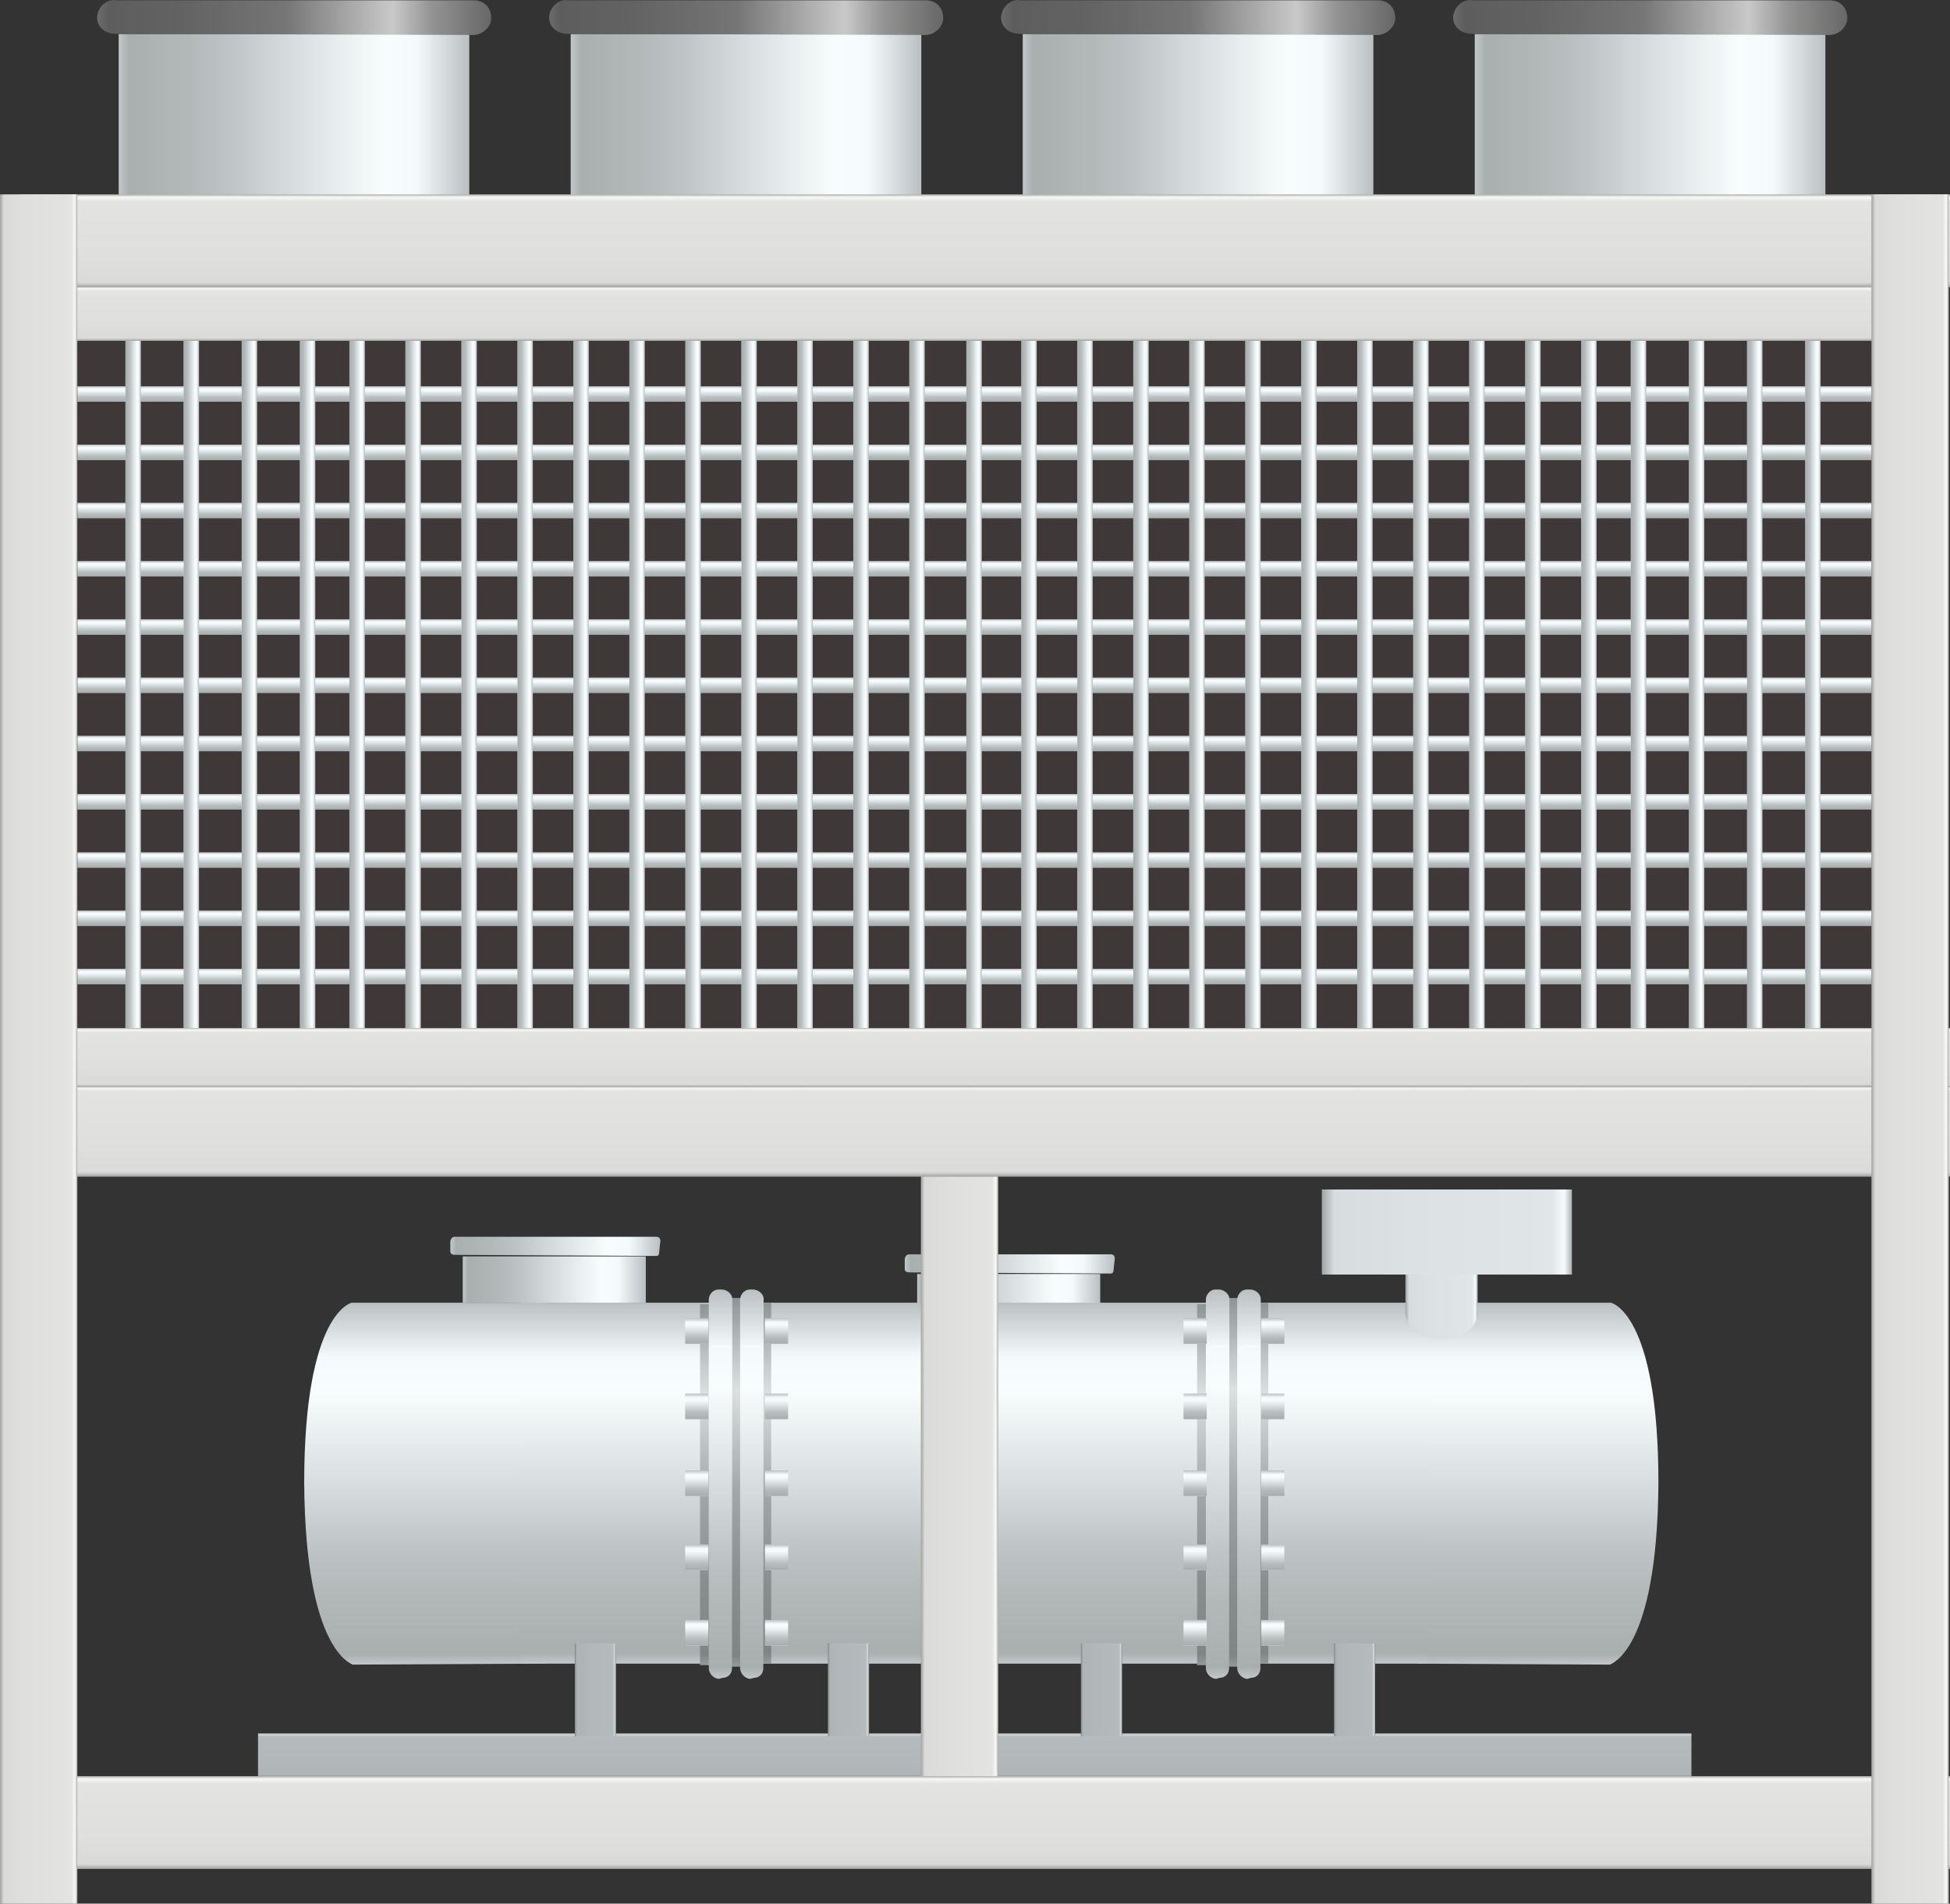 <?xml version="1.0" encoding="utf-8"?>
<!-- Generator: Adobe Illustrator 16.0.0, SVG Export Plug-In . SVG Version: 6.00 Build 0)  -->
<!DOCTYPE svg PUBLIC "-//W3C//DTD SVG 1.1//EN" "http://www.w3.org/Graphics/SVG/1.1/DTD/svg11.dtd">
<svg preserveAspectRatio="none"   version="1.1" id="图层_1" xmlns="http://www.w3.org/2000/svg" xmlns:xlink="http://www.w3.org/1999/xlink" x="0px" y="0px"
	 width="567.289px" height="553.792px" viewBox="0 13.254 567.289 553.792" enable-background="new 0 13.254 567.289 553.792"
	 xml:space="preserve">
<rect x="0" y="13.254" width="567.289" height="553.792" fill="#333333" stroke="none"/>
<g id="surface309">
	
		<linearGradient id="SVGID_1_" gradientUnits="userSpaceOnUse" x1="338.224" y1="168.805" x2="202.224" y2="168.805" gradientTransform="matrix(0.75 0 0 -0.75 -117.145 174.126)">
		<stop  offset="0" style="stop-color:#BAC0C1"/>
		<stop  offset="0.15" style="stop-color:#F4FAFC"/>
		<stop  offset="0.25" style="stop-color:#F8FCFD"/>
		<stop  offset="0.52" style="stop-color:#D5DBDD"/>
		<stop  offset="0.69" style="stop-color:#BDC3C4"/>
		<stop  offset="0.8" style="stop-color:#B3B8B9"/>
		<stop  offset="0.97" style="stop-color:#A9AEAF"/>
		<stop  offset="1" style="stop-color:#C2C7C9"/>
	</linearGradient>
	<path fill="url(#SVGID_1_)" d="M136.523,23.148h-102v48.75h102V23.148z"/>
	
		<linearGradient id="SVGID_2_" gradientUnits="userSpaceOnUse" x1="354.951" y1="194.637" x2="202.074" y2="194.637" gradientTransform="matrix(0.75 0 0 -0.75 -123.317 164.319)">
		<stop  offset="0" style="stop-color:#676768"/>
		<stop  offset="0.15" style="stop-color:#939394"/>
		<stop  offset="0.25" style="stop-color:#C9C9CA"/>
		<stop  offset="0.52" style="stop-color:#767677"/>
		<stop  offset="0.69" style="stop-color:#696969"/>
		<stop  offset="0.8" style="stop-color:#626263"/>
		<stop  offset="0.97" style="stop-color:#5D5D5D"/>
		<stop  offset="1" style="stop-color:#6B6B6C"/>
	</linearGradient>
	<path fill="url(#SVGID_2_)" d="M33.602,13.34h104.25c3,0,5.031,2.191,5.031,5.004c0.219,2.496-2.371,5.086-5.176,5.086
		L33.602,23.09c-3,0-5.363-1.938-5.363-4.746c0.113-2.754,2.273-5.09,5.078-5.09L33.602,13.34z"/>
	
		<linearGradient id="SVGID_3_" gradientUnits="userSpaceOnUse" x1="338.223" y1="168.805" x2="202.223" y2="168.805" gradientTransform="matrix(0.75 0 0 -0.75 14.36 174.126)">
		<stop  offset="0" style="stop-color:#BAC0C1"/>
		<stop  offset="0.15" style="stop-color:#F4FAFC"/>
		<stop  offset="0.25" style="stop-color:#F8FCFD"/>
		<stop  offset="0.52" style="stop-color:#D5DBDD"/>
		<stop  offset="0.69" style="stop-color:#BDC3C4"/>
		<stop  offset="0.8" style="stop-color:#B3B8B9"/>
		<stop  offset="0.97" style="stop-color:#A9AEAF"/>
		<stop  offset="1" style="stop-color:#C2C7C9"/>
	</linearGradient>
	<path fill="url(#SVGID_3_)" d="M268.027,23.148h-102v48.75h102V23.148z"/>
	
		<linearGradient id="SVGID_4_" gradientUnits="userSpaceOnUse" x1="354.949" y1="194.637" x2="202.072" y2="194.637" gradientTransform="matrix(0.75 0 0 -0.75 8.187 164.319)">
		<stop  offset="0" style="stop-color:#676768"/>
		<stop  offset="0.15" style="stop-color:#939394"/>
		<stop  offset="0.25" style="stop-color:#C9C9CA"/>
		<stop  offset="0.52" style="stop-color:#767677"/>
		<stop  offset="0.69" style="stop-color:#696969"/>
		<stop  offset="0.8" style="stop-color:#626263"/>
		<stop  offset="0.97" style="stop-color:#5D5D5D"/>
		<stop  offset="1" style="stop-color:#6B6B6C"/>
	</linearGradient>
	<path fill="url(#SVGID_4_)" d="M165.105,13.34h104.25c3,0,5.031,2.191,5.031,5.004c0.219,2.496-2.367,5.086-5.172,5.086
		l-104.109-0.34c-3,0-5.363-1.938-5.363-4.746c0.113-2.754,2.273-5.09,5.078-5.09L165.105,13.34z"/>
	
		<linearGradient id="SVGID_5_" gradientUnits="userSpaceOnUse" x1="338.226" y1="168.805" x2="202.226" y2="168.805" gradientTransform="matrix(0.75 0 0 -0.75 145.865 174.126)">
		<stop  offset="0" style="stop-color:#BAC0C1"/>
		<stop  offset="0.15" style="stop-color:#F4FAFC"/>
		<stop  offset="0.25" style="stop-color:#F8FCFD"/>
		<stop  offset="0.52" style="stop-color:#D5DBDD"/>
		<stop  offset="0.69" style="stop-color:#BDC3C4"/>
		<stop  offset="0.8" style="stop-color:#B3B8B9"/>
		<stop  offset="0.97" style="stop-color:#A9AEAF"/>
		<stop  offset="1" style="stop-color:#C2C7C9"/>
	</linearGradient>
	<path fill="url(#SVGID_5_)" d="M399.535,23.148h-102v48.75h102V23.148z"/>
	
		<linearGradient id="SVGID_6_" gradientUnits="userSpaceOnUse" x1="354.952" y1="194.637" x2="202.07" y2="194.637" gradientTransform="matrix(0.75 0 0 -0.75 139.692 164.319)">
		<stop  offset="0" style="stop-color:#676768"/>
		<stop  offset="0.15" style="stop-color:#939394"/>
		<stop  offset="0.25" style="stop-color:#C9C9CA"/>
		<stop  offset="0.52" style="stop-color:#767677"/>
		<stop  offset="0.69" style="stop-color:#696969"/>
		<stop  offset="0.8" style="stop-color:#626263"/>
		<stop  offset="0.97" style="stop-color:#5D5D5D"/>
		<stop  offset="1" style="stop-color:#6B6B6C"/>
	</linearGradient>
	<path fill="url(#SVGID_6_)" d="M296.609,13.34h104.25c3,0,5.035,2.191,5.035,5.004c0.215,2.496-2.371,5.086-5.176,5.086
		l-104.109-0.34c-3,0-5.363-1.938-5.363-4.746c0.113-2.754,2.273-5.09,5.078-5.09L296.609,13.34z"/>
	
		<linearGradient id="SVGID_7_" gradientUnits="userSpaceOnUse" x1="338.224" y1="168.805" x2="202.224" y2="168.805" gradientTransform="matrix(0.75 0 0 -0.75 277.37 174.126)">
		<stop  offset="0" style="stop-color:#BAC0C1"/>
		<stop  offset="0.15" style="stop-color:#F4FAFC"/>
		<stop  offset="0.25" style="stop-color:#F8FCFD"/>
		<stop  offset="0.52" style="stop-color:#D5DBDD"/>
		<stop  offset="0.69" style="stop-color:#BDC3C4"/>
		<stop  offset="0.8" style="stop-color:#B3B8B9"/>
		<stop  offset="0.97" style="stop-color:#A9AEAF"/>
		<stop  offset="1" style="stop-color:#C2C7C9"/>
	</linearGradient>
	<path fill="url(#SVGID_7_)" d="M531.039,23.148h-102v48.75h102V23.148z"/>
	
		<linearGradient id="SVGID_8_" gradientUnits="userSpaceOnUse" x1="354.951" y1="194.637" x2="202.069" y2="194.637" gradientTransform="matrix(0.75 0 0 -0.75 271.197 164.319)">
		<stop  offset="0" style="stop-color:#676768"/>
		<stop  offset="0.15" style="stop-color:#939394"/>
		<stop  offset="0.25" style="stop-color:#C9C9CA"/>
		<stop  offset="0.52" style="stop-color:#767677"/>
		<stop  offset="0.69" style="stop-color:#696969"/>
		<stop  offset="0.8" style="stop-color:#626263"/>
		<stop  offset="0.97" style="stop-color:#5D5D5D"/>
		<stop  offset="1" style="stop-color:#6B6B6C"/>
	</linearGradient>
	<path fill="url(#SVGID_8_)" d="M428.117,13.34h104.25c3,0,5.031,2.191,5.031,5.004c0.219,2.496-2.371,5.086-5.176,5.086
		l-104.105-0.34c-3,0-5.367-1.938-5.367-4.746c0.117-2.754,2.273-5.09,5.078-5.09L428.117,13.34z"/>
	<path fill="#3E3938" stroke="#000000" stroke-linejoin="bevel" stroke-miterlimit="10" d="M5.539,79.344h552v266.25h-552V79.344z"
		/>
	
		<linearGradient id="SVGID_9_" gradientUnits="userSpaceOnUse" x1="576.726" y1="201.307" x2="576.726" y2="165.306" gradientTransform="matrix(0.75 0 0 -0.75 -146.131 220.779)">
		<stop  offset="0" style="stop-color:#AEAEAD"/>
		<stop  offset="0.03" style="stop-color:#F8F8F7"/>
		<stop  offset="0.08" style="stop-color:#E3E3E2"/>
		<stop  offset="0.64" style="stop-color:#DFDFDE"/>
		<stop  offset="0.95" style="stop-color:#DADAD9"/>
		<stop  offset="1" style="stop-color:#A2A2A1"/>
	</linearGradient>
	<path fill="url(#SVGID_9_)" d="M567.289,69.801H5.539v27h561.75V69.801z"/>
	
		<linearGradient id="SVGID_10_" gradientUnits="userSpaceOnUse" x1="273.227" y1="193.805" x2="202.227" y2="193.805" gradientTransform="matrix(0.75 0 0 -0.75 115.153 534.848)">
		<stop  offset="0" style="stop-color:#BAC0C1"/>
		<stop  offset="0.15" style="stop-color:#F4FAFC"/>
		<stop  offset="0.25" style="stop-color:#F8FCFD"/>
		<stop  offset="0.52" style="stop-color:#D5DBDD"/>
		<stop  offset="0.69" style="stop-color:#BDC3C4"/>
		<stop  offset="0.8" style="stop-color:#B3B8B9"/>
		<stop  offset="0.97" style="stop-color:#A9AEAF"/>
		<stop  offset="1" style="stop-color:#C2C7C9"/>
	</linearGradient>
	<path fill="url(#SVGID_10_)" d="M266.824,395.121h53.25v-11.25h-53.25V395.121z"/>
	
		<linearGradient id="SVGID_11_" gradientUnits="userSpaceOnUse" x1="283.698" y1="197.591" x2="202.225" y2="197.591" gradientTransform="matrix(0.75 0 0 -0.75 111.538 529.147)">
		<stop  offset="0" style="stop-color:#BAC0C1"/>
		<stop  offset="0.15" style="stop-color:#F4FAFC"/>
		<stop  offset="0.25" style="stop-color:#F8FCFD"/>
		<stop  offset="0.52" style="stop-color:#D5DBDD"/>
		<stop  offset="0.69" style="stop-color:#BDC3C4"/>
		<stop  offset="0.8" style="stop-color:#B3B8B9"/>
		<stop  offset="0.97" style="stop-color:#A9AEAF"/>
		<stop  offset="1" style="stop-color:#C2C7C9"/>
	</linearGradient>
	<path fill="url(#SVGID_11_)" d="M264.707,378.167h58.5c0.75,0,1.105,0.539,1.105,1.211l-0.355,3.289
		c0,0.75-0.238,1.074-0.914,1.074l-58.335-0.324c-0.75,0-1.5-0.223-1.5-0.898v-2.852c0-0.75,0.539-1.5,1.211-1.5H264.707z"/>
	
		<linearGradient id="SVGID_12_" gradientUnits="userSpaceOnUse" x1="248.962" y1="201.308" x2="248.962" y2="60.927" gradientTransform="matrix(0.75 0 0 -0.75 260.69 543.206)">
		<stop  offset="0" style="stop-color:#BAC0C1"/>
		<stop  offset="0.15" style="stop-color:#F4FAFC"/>
		<stop  offset="0.25" style="stop-color:#F8FCFD"/>
		<stop  offset="0.52" style="stop-color:#D5DBDD"/>
		<stop  offset="0.69" style="stop-color:#BDC3C4"/>
		<stop  offset="0.8" style="stop-color:#B3B8B9"/>
		<stop  offset="0.97" style="stop-color:#A9AEAF"/>
		<stop  offset="1" style="stop-color:#C2C7C9"/>
	</linearGradient>
	<path fill="url(#SVGID_12_)" d="M412.359,392.226h56.25c0,0,13.855,2.613,13.855,52.48c-0.355,49.52-14.055,52.48-14.055,52.805
		l-56.051-0.285V392.226z"/>
	
		<linearGradient id="SVGID_13_" gradientUnits="userSpaceOnUse" x1="212.441" y1="201.308" x2="212.441" y2="60.927" gradientTransform="matrix(-0.75 0 0 -0.75 282.879 543.206)">
		<stop  offset="0" style="stop-color:#BAC0C1"/>
		<stop  offset="0.15" style="stop-color:#F4FAFC"/>
		<stop  offset="0.25" style="stop-color:#F8FCFD"/>
		<stop  offset="0.52" style="stop-color:#D5DBDD"/>
		<stop  offset="0.69" style="stop-color:#BDC3C4"/>
		<stop  offset="0.8" style="stop-color:#B3B8B9"/>
		<stop  offset="0.97" style="stop-color:#A9AEAF"/>
		<stop  offset="1" style="stop-color:#C2C7C9"/>
	</linearGradient>
	<path fill="url(#SVGID_13_)" d="M158.602,392.226h-56.25c0,0-13.855,2.613-13.855,52.48c0.355,49.52,14.055,52.48,14.055,52.805
		l56.051-0.285V392.226z"/>
	
		<linearGradient id="SVGID_14_" gradientUnits="userSpaceOnUse" x1="341.704" y1="201.308" x2="341.704" y2="61.308" gradientTransform="matrix(-0.75 0 0 -0.75 539.644 543.206)">
		<stop  offset="0" style="stop-color:#BAC0C1"/>
		<stop  offset="0.15" style="stop-color:#F4FAFC"/>
		<stop  offset="0.25" style="stop-color:#F8FCFD"/>
		<stop  offset="0.52" style="stop-color:#D5DBDD"/>
		<stop  offset="0.69" style="stop-color:#BDC3C4"/>
		<stop  offset="0.8" style="stop-color:#B3B8B9"/>
		<stop  offset="0.97" style="stop-color:#A9AEAF"/>
		<stop  offset="1" style="stop-color:#C2C7C9"/>
	</linearGradient>
	<path fill="url(#SVGID_14_)" d="M415.367,392.226h-264v105h264V392.226z"/>
	
		<linearGradient id="SVGID_15_" gradientUnits="userSpaceOnUse" x1="204.727" y1="201.306" x2="204.727" y2="58.306" gradientTransform="matrix(0.75 0 0 -0.75 60.721 541.834)">
		<stop  offset="0" style="stop-color:#8E9393"/>
		<stop  offset="0.15" style="stop-color:#BFC5C5"/>
		<stop  offset="0.25" style="stop-color:#DDDFE0"/>
		<stop  offset="0.52" style="stop-color:#A2A8A9"/>
		<stop  offset="0.69" style="stop-color:#909596"/>
		<stop  offset="0.8" style="stop-color:#888C8D"/>
		<stop  offset="0.97" style="stop-color:#808485"/>
		<stop  offset="1" style="stop-color:#949999"/>
	</linearGradient>
	<path fill="url(#SVGID_15_)" d="M212.391,390.855h3.75v107.25h-3.75V390.855z"/>
	
		<linearGradient id="SVGID_16_" gradientUnits="userSpaceOnUse" x1="204.228" y1="201.303" x2="204.228" y2="61.303" gradientTransform="matrix(0.75 0 0 -0.75 51.981 543.645)">
		<stop  offset="0" style="stop-color:#8E9393"/>
		<stop  offset="0.15" style="stop-color:#BFC5C5"/>
		<stop  offset="0.25" style="stop-color:#DDDFE0"/>
		<stop  offset="0.52" style="stop-color:#A2A8A9"/>
		<stop  offset="0.69" style="stop-color:#909596"/>
		<stop  offset="0.8" style="stop-color:#888C8D"/>
		<stop  offset="0.97" style="stop-color:#808485"/>
		<stop  offset="1" style="stop-color:#949999"/>
	</linearGradient>
	<path fill="url(#SVGID_16_)" d="M203.652,392.667h3v105h-3V392.667z"/>
	
		<linearGradient id="SVGID_17_" gradientUnits="userSpaceOnUse" x1="206.791" y1="201.304" x2="206.791" y2="50.304" gradientTransform="matrix(0.75 0 0 -0.75 54.522 539.371)">
		<stop  offset="0" style="stop-color:#BAC0C1"/>
		<stop  offset="0.15" style="stop-color:#F4FAFC"/>
		<stop  offset="0.25" style="stop-color:#F8FCFD"/>
		<stop  offset="0.52" style="stop-color:#D5DBDD"/>
		<stop  offset="0.69" style="stop-color:#BDC3C4"/>
		<stop  offset="0.8" style="stop-color:#B3B8B9"/>
		<stop  offset="0.97" style="stop-color:#A9AEAF"/>
		<stop  offset="1" style="stop-color:#C2C7C9"/>
	</linearGradient>
	<path fill="url(#SVGID_17_)" d="M209.191,388.394h0.75c1.5,0,3.098,1.238,3.098,2.766l-0.098,107.484
		c0,1.5-1.141,2.703-2.664,2.703l-1.086,0.297c-1.5,0-3-1.535-3-3.063V391.394c0-1.5,1.238-3,2.762-3H209.191z"/>
	
		<linearGradient id="SVGID_18_" gradientUnits="userSpaceOnUse" x1="204.727" y1="201.303" x2="204.727" y2="61.303" gradientTransform="matrix(0.75 0 0 -0.75 68.939 543.235)">
		<stop  offset="0" style="stop-color:#8E9393"/>
		<stop  offset="0.15" style="stop-color:#BFC5C5"/>
		<stop  offset="0.25" style="stop-color:#DDDFE0"/>
		<stop  offset="0.52" style="stop-color:#A2A8A9"/>
		<stop  offset="0.69" style="stop-color:#909596"/>
		<stop  offset="0.8" style="stop-color:#888C8D"/>
		<stop  offset="0.97" style="stop-color:#808485"/>
		<stop  offset="1" style="stop-color:#949999"/>
	</linearGradient>
	<path fill="url(#SVGID_18_)" d="M220.609,392.257h3.75v105h-3.75V392.257z"/>
	
		<linearGradient id="SVGID_19_" gradientUnits="userSpaceOnUse" x1="206.791" y1="201.304" x2="206.791" y2="50.304" gradientTransform="matrix(0.75 0 0 -0.75 63.642 539.371)">
		<stop  offset="0" style="stop-color:#BAC0C1"/>
		<stop  offset="0.15" style="stop-color:#F4FAFC"/>
		<stop  offset="0.25" style="stop-color:#F8FCFD"/>
		<stop  offset="0.52" style="stop-color:#D5DBDD"/>
		<stop  offset="0.69" style="stop-color:#BDC3C4"/>
		<stop  offset="0.8" style="stop-color:#B3B8B9"/>
		<stop  offset="0.97" style="stop-color:#A9AEAF"/>
		<stop  offset="1" style="stop-color:#C2C7C9"/>
	</linearGradient>
	<path fill="url(#SVGID_19_)" d="M218.309,388.394h0.75c1.5,0,3.102,1.238,3.102,2.766l-0.102,107.484
		c0,1.5-1.137,2.703-2.664,2.703l-1.086,0.297c-1.5,0-3-1.535-3-3.063V391.394c0-1.5,1.238-3,2.766-3H218.309z"/>
	
		<linearGradient id="SVGID_20_" gradientUnits="userSpaceOnUse" x1="204.726" y1="201.306" x2="204.726" y2="58.306" gradientTransform="matrix(0.75 0 0 -0.75 205.335 541.834)">
		<stop  offset="0" style="stop-color:#8E9393"/>
		<stop  offset="0.15" style="stop-color:#BFC5C5"/>
		<stop  offset="0.25" style="stop-color:#DDDFE0"/>
		<stop  offset="0.52" style="stop-color:#A2A8A9"/>
		<stop  offset="0.69" style="stop-color:#909596"/>
		<stop  offset="0.8" style="stop-color:#888C8D"/>
		<stop  offset="0.97" style="stop-color:#808485"/>
		<stop  offset="1" style="stop-color:#949999"/>
	</linearGradient>
	<path fill="url(#SVGID_20_)" d="M357.003,390.855h3.75v107.25h-3.75V390.855z"/>
	
		<linearGradient id="SVGID_21_" gradientUnits="userSpaceOnUse" x1="204.227" y1="201.303" x2="204.227" y2="61.303" gradientTransform="matrix(0.75 0 0 -0.75 196.596 543.645)">
		<stop  offset="0" style="stop-color:#8E9393"/>
		<stop  offset="0.15" style="stop-color:#BFC5C5"/>
		<stop  offset="0.25" style="stop-color:#DDDFE0"/>
		<stop  offset="0.52" style="stop-color:#A2A8A9"/>
		<stop  offset="0.69" style="stop-color:#909596"/>
		<stop  offset="0.8" style="stop-color:#888C8D"/>
		<stop  offset="0.97" style="stop-color:#808485"/>
		<stop  offset="1" style="stop-color:#949999"/>
	</linearGradient>
	<path fill="url(#SVGID_21_)" d="M348.265,392.667h3v105h-3V392.667z"/>
	
		<linearGradient id="SVGID_22_" gradientUnits="userSpaceOnUse" x1="206.792" y1="201.304" x2="206.792" y2="50.304" gradientTransform="matrix(0.75 0 0 -0.75 199.135 539.371)">
		<stop  offset="0" style="stop-color:#BAC0C1"/>
		<stop  offset="0.15" style="stop-color:#F4FAFC"/>
		<stop  offset="0.25" style="stop-color:#F8FCFD"/>
		<stop  offset="0.52" style="stop-color:#D5DBDD"/>
		<stop  offset="0.69" style="stop-color:#BDC3C4"/>
		<stop  offset="0.8" style="stop-color:#B3B8B9"/>
		<stop  offset="0.97" style="stop-color:#A9AEAF"/>
		<stop  offset="1" style="stop-color:#C2C7C9"/>
	</linearGradient>
	<path fill="url(#SVGID_22_)" d="M353.804,388.394h0.75c1.5,0,3.098,1.238,3.098,2.766l-0.098,107.484
		c0,1.5-1.141,2.703-2.668,2.703l-1.082,0.297c-1.5,0-3-1.535-3-3.063V391.394c0-1.5,1.234-3,2.762-3H353.804z"/>
	
		<linearGradient id="SVGID_23_" gradientUnits="userSpaceOnUse" x1="204.725" y1="201.303" x2="204.725" y2="61.303" gradientTransform="matrix(0.75 0 0 -0.75 213.554 543.235)">
		<stop  offset="0" style="stop-color:#8E9393"/>
		<stop  offset="0.15" style="stop-color:#BFC5C5"/>
		<stop  offset="0.25" style="stop-color:#DDDFE0"/>
		<stop  offset="0.52" style="stop-color:#A2A8A9"/>
		<stop  offset="0.69" style="stop-color:#909596"/>
		<stop  offset="0.8" style="stop-color:#888C8D"/>
		<stop  offset="0.97" style="stop-color:#808485"/>
		<stop  offset="1" style="stop-color:#949999"/>
	</linearGradient>
	<path fill="url(#SVGID_23_)" d="M365.222,392.257h3.75v105h-3.75V392.257z"/>
	
		<linearGradient id="SVGID_24_" gradientUnits="userSpaceOnUse" x1="206.79" y1="201.304" x2="206.79" y2="50.304" gradientTransform="matrix(0.75 0 0 -0.75 208.255 539.371)">
		<stop  offset="0" style="stop-color:#BAC0C1"/>
		<stop  offset="0.15" style="stop-color:#F4FAFC"/>
		<stop  offset="0.25" style="stop-color:#F8FCFD"/>
		<stop  offset="0.52" style="stop-color:#D5DBDD"/>
		<stop  offset="0.69" style="stop-color:#BDC3C4"/>
		<stop  offset="0.8" style="stop-color:#B3B8B9"/>
		<stop  offset="0.97" style="stop-color:#A9AEAF"/>
		<stop  offset="1" style="stop-color:#C2C7C9"/>
	</linearGradient>
	<path fill="url(#SVGID_24_)" d="M362.921,388.394h0.75c1.5,0,3.102,1.238,3.102,2.766l-0.102,107.484
		c0,1.5-1.137,2.703-2.664,2.703l-1.086,0.297c-1.5,0-3-1.535-3-3.063V391.394c0-1.5,1.238-3,2.766-3H362.921z"/>
	
		<linearGradient id="SVGID_25_" gradientUnits="userSpaceOnUse" x1="206.727" y1="201.306" x2="206.727" y2="191.306" gradientTransform="matrix(0.75 0 0 -0.75 70.861 547.705)">
		<stop  offset="0" style="stop-color:#BAC0C1"/>
		<stop  offset="0.15" style="stop-color:#F4FAFC"/>
		<stop  offset="0.25" style="stop-color:#F8FCFD"/>
		<stop  offset="0.52" style="stop-color:#D5DBDD"/>
		<stop  offset="0.69" style="stop-color:#BDC3C4"/>
		<stop  offset="0.8" style="stop-color:#B3B8B9"/>
		<stop  offset="0.97" style="stop-color:#A9AEAF"/>
		<stop  offset="1" style="stop-color:#C2C7C9"/>
	</linearGradient>
	<path fill="url(#SVGID_25_)" d="M222.531,396.726h6.75v7.5h-6.75V396.726z"/>
	
		<linearGradient id="SVGID_26_" gradientUnits="userSpaceOnUse" x1="206.727" y1="201.302" x2="206.727" y2="191.302" gradientTransform="matrix(0.75 0 0 -0.75 70.861 569.652)">
		<stop  offset="0" style="stop-color:#BAC0C1"/>
		<stop  offset="0.15" style="stop-color:#F4FAFC"/>
		<stop  offset="0.25" style="stop-color:#F8FCFD"/>
		<stop  offset="0.52" style="stop-color:#D5DBDD"/>
		<stop  offset="0.69" style="stop-color:#BDC3C4"/>
		<stop  offset="0.8" style="stop-color:#B3B8B9"/>
		<stop  offset="0.97" style="stop-color:#A9AEAF"/>
		<stop  offset="1" style="stop-color:#C2C7C9"/>
	</linearGradient>
	<path fill="url(#SVGID_26_)" d="M222.531,418.675h6.75v7.5h-6.75V418.675z"/>
	
		<linearGradient id="SVGID_27_" gradientUnits="userSpaceOnUse" x1="206.727" y1="201.302" x2="206.727" y2="191.302" gradientTransform="matrix(0.75 0 0 -0.75 70.861 591.991)">
		<stop  offset="0" style="stop-color:#BAC0C1"/>
		<stop  offset="0.15" style="stop-color:#F4FAFC"/>
		<stop  offset="0.25" style="stop-color:#F8FCFD"/>
		<stop  offset="0.52" style="stop-color:#D5DBDD"/>
		<stop  offset="0.69" style="stop-color:#BDC3C4"/>
		<stop  offset="0.8" style="stop-color:#B3B8B9"/>
		<stop  offset="0.97" style="stop-color:#A9AEAF"/>
		<stop  offset="1" style="stop-color:#C2C7C9"/>
	</linearGradient>
	<path fill="url(#SVGID_27_)" d="M222.531,441.015h6.75v7.5h-6.75V441.015z"/>
	
		<linearGradient id="SVGID_28_" gradientUnits="userSpaceOnUse" x1="206.727" y1="201.305" x2="206.727" y2="191.305" gradientTransform="matrix(0.75 0 0 -0.75 70.861 613.548)">
		<stop  offset="0" style="stop-color:#BAC0C1"/>
		<stop  offset="0.15" style="stop-color:#F4FAFC"/>
		<stop  offset="0.25" style="stop-color:#F8FCFD"/>
		<stop  offset="0.52" style="stop-color:#D5DBDD"/>
		<stop  offset="0.69" style="stop-color:#BDC3C4"/>
		<stop  offset="0.8" style="stop-color:#B3B8B9"/>
		<stop  offset="0.97" style="stop-color:#A9AEAF"/>
		<stop  offset="1" style="stop-color:#C2C7C9"/>
	</linearGradient>
	<path fill="url(#SVGID_28_)" d="M222.531,462.57h6.75v7.5h-6.75V462.57z"/>
	
		<linearGradient id="SVGID_29_" gradientUnits="userSpaceOnUse" x1="206.727" y1="201.304" x2="206.727" y2="191.304" gradientTransform="matrix(0.75 0 0 -0.75 70.861 635.488)">
		<stop  offset="0" style="stop-color:#BAC0C1"/>
		<stop  offset="0.15" style="stop-color:#F4FAFC"/>
		<stop  offset="0.25" style="stop-color:#F8FCFD"/>
		<stop  offset="0.52" style="stop-color:#D5DBDD"/>
		<stop  offset="0.69" style="stop-color:#BDC3C4"/>
		<stop  offset="0.8" style="stop-color:#B3B8B9"/>
		<stop  offset="0.97" style="stop-color:#A9AEAF"/>
		<stop  offset="1" style="stop-color:#C2C7C9"/>
	</linearGradient>
	<path fill="url(#SVGID_29_)" d="M222.531,484.511h6.75v7.5h-6.75V484.511z"/>
	
		<linearGradient id="SVGID_30_" gradientUnits="userSpaceOnUse" x1="206.724" y1="201.306" x2="206.724" y2="191.306" gradientTransform="matrix(0.75 0 0 -0.75 47.657 547.705)">
		<stop  offset="0" style="stop-color:#BAC0C1"/>
		<stop  offset="0.15" style="stop-color:#F4FAFC"/>
		<stop  offset="0.25" style="stop-color:#F8FCFD"/>
		<stop  offset="0.52" style="stop-color:#D5DBDD"/>
		<stop  offset="0.69" style="stop-color:#BDC3C4"/>
		<stop  offset="0.8" style="stop-color:#B3B8B9"/>
		<stop  offset="0.97" style="stop-color:#A9AEAF"/>
		<stop  offset="1" style="stop-color:#C2C7C9"/>
	</linearGradient>
	<path fill="url(#SVGID_30_)" d="M199.324,396.726h6.75v7.5h-6.75V396.726z"/>
	
		<linearGradient id="SVGID_31_" gradientUnits="userSpaceOnUse" x1="206.724" y1="201.302" x2="206.724" y2="191.302" gradientTransform="matrix(0.75 0 0 -0.75 47.657 569.652)">
		<stop  offset="0" style="stop-color:#BAC0C1"/>
		<stop  offset="0.15" style="stop-color:#F4FAFC"/>
		<stop  offset="0.25" style="stop-color:#F8FCFD"/>
		<stop  offset="0.52" style="stop-color:#D5DBDD"/>
		<stop  offset="0.69" style="stop-color:#BDC3C4"/>
		<stop  offset="0.8" style="stop-color:#B3B8B9"/>
		<stop  offset="0.97" style="stop-color:#A9AEAF"/>
		<stop  offset="1" style="stop-color:#C2C7C9"/>
	</linearGradient>
	<path fill="url(#SVGID_31_)" d="M199.324,418.675h6.75v7.5h-6.75V418.675z"/>
	
		<linearGradient id="SVGID_32_" gradientUnits="userSpaceOnUse" x1="206.724" y1="201.302" x2="206.724" y2="191.302" gradientTransform="matrix(0.75 0 0 -0.75 47.657 591.991)">
		<stop  offset="0" style="stop-color:#BAC0C1"/>
		<stop  offset="0.15" style="stop-color:#F4FAFC"/>
		<stop  offset="0.25" style="stop-color:#F8FCFD"/>
		<stop  offset="0.52" style="stop-color:#D5DBDD"/>
		<stop  offset="0.69" style="stop-color:#BDC3C4"/>
		<stop  offset="0.8" style="stop-color:#B3B8B9"/>
		<stop  offset="0.97" style="stop-color:#A9AEAF"/>
		<stop  offset="1" style="stop-color:#C2C7C9"/>
	</linearGradient>
	<path fill="url(#SVGID_32_)" d="M199.324,441.015h6.75v7.5h-6.75V441.015z"/>
	
		<linearGradient id="SVGID_33_" gradientUnits="userSpaceOnUse" x1="206.724" y1="201.305" x2="206.724" y2="191.305" gradientTransform="matrix(0.75 0 0 -0.75 47.657 613.548)">
		<stop  offset="0" style="stop-color:#BAC0C1"/>
		<stop  offset="0.15" style="stop-color:#F4FAFC"/>
		<stop  offset="0.25" style="stop-color:#F8FCFD"/>
		<stop  offset="0.52" style="stop-color:#D5DBDD"/>
		<stop  offset="0.69" style="stop-color:#BDC3C4"/>
		<stop  offset="0.8" style="stop-color:#B3B8B9"/>
		<stop  offset="0.97" style="stop-color:#A9AEAF"/>
		<stop  offset="1" style="stop-color:#C2C7C9"/>
	</linearGradient>
	<path fill="url(#SVGID_33_)" d="M199.324,462.57h6.75v7.5h-6.75V462.57z"/>
	
		<linearGradient id="SVGID_34_" gradientUnits="userSpaceOnUse" x1="206.725" y1="201.304" x2="206.725" y2="191.304" gradientTransform="matrix(0.75 0 0 -0.75 47.657 635.488)">
		<stop  offset="0" style="stop-color:#BAC0C1"/>
		<stop  offset="0.15" style="stop-color:#F4FAFC"/>
		<stop  offset="0.25" style="stop-color:#F8FCFD"/>
		<stop  offset="0.52" style="stop-color:#D5DBDD"/>
		<stop  offset="0.69" style="stop-color:#BDC3C4"/>
		<stop  offset="0.8" style="stop-color:#B3B8B9"/>
		<stop  offset="0.97" style="stop-color:#A9AEAF"/>
		<stop  offset="1" style="stop-color:#C2C7C9"/>
	</linearGradient>
	<path fill="url(#SVGID_34_)" d="M199.324,484.511h6.75v7.5h-6.75V484.511z"/>
	
		<linearGradient id="SVGID_35_" gradientUnits="userSpaceOnUse" x1="206.724" y1="201.306" x2="206.724" y2="191.306" gradientTransform="matrix(0.75 0 0 -0.75 192.633 547.705)">
		<stop  offset="0" style="stop-color:#BAC0C1"/>
		<stop  offset="0.15" style="stop-color:#F4FAFC"/>
		<stop  offset="0.25" style="stop-color:#F8FCFD"/>
		<stop  offset="0.52" style="stop-color:#D5DBDD"/>
		<stop  offset="0.69" style="stop-color:#BDC3C4"/>
		<stop  offset="0.8" style="stop-color:#B3B8B9"/>
		<stop  offset="0.97" style="stop-color:#A9AEAF"/>
		<stop  offset="1" style="stop-color:#C2C7C9"/>
	</linearGradient>
	<path fill="url(#SVGID_35_)" d="M344.3,396.726h6.75v7.5h-6.75V396.726z"/>
	
		<linearGradient id="SVGID_36_" gradientUnits="userSpaceOnUse" x1="206.724" y1="201.302" x2="206.724" y2="191.302" gradientTransform="matrix(0.75 0 0 -0.75 192.633 569.652)">
		<stop  offset="0" style="stop-color:#BAC0C1"/>
		<stop  offset="0.15" style="stop-color:#F4FAFC"/>
		<stop  offset="0.25" style="stop-color:#F8FCFD"/>
		<stop  offset="0.52" style="stop-color:#D5DBDD"/>
		<stop  offset="0.69" style="stop-color:#BDC3C4"/>
		<stop  offset="0.8" style="stop-color:#B3B8B9"/>
		<stop  offset="0.97" style="stop-color:#A9AEAF"/>
		<stop  offset="1" style="stop-color:#C2C7C9"/>
	</linearGradient>
	<path fill="url(#SVGID_36_)" d="M344.3,418.675h6.75v7.5h-6.75V418.675z"/>
	
		<linearGradient id="SVGID_37_" gradientUnits="userSpaceOnUse" x1="206.724" y1="201.302" x2="206.724" y2="191.302" gradientTransform="matrix(0.75 0 0 -0.75 192.633 591.991)">
		<stop  offset="0" style="stop-color:#BAC0C1"/>
		<stop  offset="0.15" style="stop-color:#F4FAFC"/>
		<stop  offset="0.25" style="stop-color:#F8FCFD"/>
		<stop  offset="0.52" style="stop-color:#D5DBDD"/>
		<stop  offset="0.69" style="stop-color:#BDC3C4"/>
		<stop  offset="0.8" style="stop-color:#B3B8B9"/>
		<stop  offset="0.97" style="stop-color:#A9AEAF"/>
		<stop  offset="1" style="stop-color:#C2C7C9"/>
	</linearGradient>
	<path fill="url(#SVGID_37_)" d="M344.3,441.015h6.75v7.5h-6.75V441.015z"/>
	
		<linearGradient id="SVGID_38_" gradientUnits="userSpaceOnUse" x1="206.724" y1="201.305" x2="206.724" y2="191.305" gradientTransform="matrix(0.75 0 0 -0.75 192.633 613.548)">
		<stop  offset="0" style="stop-color:#BAC0C1"/>
		<stop  offset="0.15" style="stop-color:#F4FAFC"/>
		<stop  offset="0.25" style="stop-color:#F8FCFD"/>
		<stop  offset="0.52" style="stop-color:#D5DBDD"/>
		<stop  offset="0.69" style="stop-color:#BDC3C4"/>
		<stop  offset="0.8" style="stop-color:#B3B8B9"/>
		<stop  offset="0.97" style="stop-color:#A9AEAF"/>
		<stop  offset="1" style="stop-color:#C2C7C9"/>
	</linearGradient>
	<path fill="url(#SVGID_38_)" d="M344.3,462.57h6.75v7.5h-6.75V462.57z"/>
	
		<linearGradient id="SVGID_39_" gradientUnits="userSpaceOnUse" x1="206.725" y1="201.304" x2="206.725" y2="191.304" gradientTransform="matrix(0.75 0 0 -0.75 192.633 635.488)">
		<stop  offset="0" style="stop-color:#BAC0C1"/>
		<stop  offset="0.15" style="stop-color:#F4FAFC"/>
		<stop  offset="0.25" style="stop-color:#F8FCFD"/>
		<stop  offset="0.52" style="stop-color:#D5DBDD"/>
		<stop  offset="0.69" style="stop-color:#BDC3C4"/>
		<stop  offset="0.8" style="stop-color:#B3B8B9"/>
		<stop  offset="0.97" style="stop-color:#A9AEAF"/>
		<stop  offset="1" style="stop-color:#C2C7C9"/>
	</linearGradient>
	<path fill="url(#SVGID_39_)" d="M344.3,484.511h6.75v7.5h-6.75V484.511z"/>
	
		<linearGradient id="SVGID_40_" gradientUnits="userSpaceOnUse" x1="206.727" y1="201.306" x2="206.727" y2="191.306" gradientTransform="matrix(0.75 0 0 -0.75 215.225 547.705)">
		<stop  offset="0" style="stop-color:#BAC0C1"/>
		<stop  offset="0.15" style="stop-color:#F4FAFC"/>
		<stop  offset="0.25" style="stop-color:#F8FCFD"/>
		<stop  offset="0.52" style="stop-color:#D5DBDD"/>
		<stop  offset="0.69" style="stop-color:#BDC3C4"/>
		<stop  offset="0.8" style="stop-color:#B3B8B9"/>
		<stop  offset="0.97" style="stop-color:#A9AEAF"/>
		<stop  offset="1" style="stop-color:#C2C7C9"/>
	</linearGradient>
	<path fill="url(#SVGID_40_)" d="M366.894,396.726h6.75v7.5h-6.75V396.726z"/>
	
		<linearGradient id="SVGID_41_" gradientUnits="userSpaceOnUse" x1="206.727" y1="201.302" x2="206.727" y2="191.302" gradientTransform="matrix(0.75 0 0 -0.75 215.225 569.652)">
		<stop  offset="0" style="stop-color:#BAC0C1"/>
		<stop  offset="0.15" style="stop-color:#F4FAFC"/>
		<stop  offset="0.25" style="stop-color:#F8FCFD"/>
		<stop  offset="0.52" style="stop-color:#D5DBDD"/>
		<stop  offset="0.69" style="stop-color:#BDC3C4"/>
		<stop  offset="0.8" style="stop-color:#B3B8B9"/>
		<stop  offset="0.97" style="stop-color:#A9AEAF"/>
		<stop  offset="1" style="stop-color:#C2C7C9"/>
	</linearGradient>
	<path fill="url(#SVGID_41_)" d="M366.894,418.675h6.75v7.5h-6.75V418.675z"/>
	
		<linearGradient id="SVGID_42_" gradientUnits="userSpaceOnUse" x1="206.727" y1="201.302" x2="206.727" y2="191.302" gradientTransform="matrix(0.75 0 0 -0.75 215.225 591.991)">
		<stop  offset="0" style="stop-color:#BAC0C1"/>
		<stop  offset="0.15" style="stop-color:#F4FAFC"/>
		<stop  offset="0.25" style="stop-color:#F8FCFD"/>
		<stop  offset="0.52" style="stop-color:#D5DBDD"/>
		<stop  offset="0.69" style="stop-color:#BDC3C4"/>
		<stop  offset="0.8" style="stop-color:#B3B8B9"/>
		<stop  offset="0.97" style="stop-color:#A9AEAF"/>
		<stop  offset="1" style="stop-color:#C2C7C9"/>
	</linearGradient>
	<path fill="url(#SVGID_42_)" d="M366.894,441.015h6.75v7.5h-6.75V441.015z"/>
	
		<linearGradient id="SVGID_43_" gradientUnits="userSpaceOnUse" x1="206.727" y1="201.305" x2="206.727" y2="191.305" gradientTransform="matrix(0.75 0 0 -0.75 215.225 613.548)">
		<stop  offset="0" style="stop-color:#BAC0C1"/>
		<stop  offset="0.15" style="stop-color:#F4FAFC"/>
		<stop  offset="0.25" style="stop-color:#F8FCFD"/>
		<stop  offset="0.52" style="stop-color:#D5DBDD"/>
		<stop  offset="0.69" style="stop-color:#BDC3C4"/>
		<stop  offset="0.8" style="stop-color:#B3B8B9"/>
		<stop  offset="0.97" style="stop-color:#A9AEAF"/>
		<stop  offset="1" style="stop-color:#C2C7C9"/>
	</linearGradient>
	<path fill="url(#SVGID_43_)" d="M366.894,462.57h6.75v7.5h-6.75V462.57z"/>
	
		<linearGradient id="SVGID_44_" gradientUnits="userSpaceOnUse" x1="206.727" y1="201.304" x2="206.727" y2="191.304" gradientTransform="matrix(0.75 0 0 -0.75 215.225 635.488)">
		<stop  offset="0" style="stop-color:#BAC0C1"/>
		<stop  offset="0.15" style="stop-color:#F4FAFC"/>
		<stop  offset="0.25" style="stop-color:#F8FCFD"/>
		<stop  offset="0.52" style="stop-color:#D5DBDD"/>
		<stop  offset="0.69" style="stop-color:#BDC3C4"/>
		<stop  offset="0.8" style="stop-color:#B3B8B9"/>
		<stop  offset="0.97" style="stop-color:#A9AEAF"/>
		<stop  offset="1" style="stop-color:#C2C7C9"/>
	</linearGradient>
	<path fill="url(#SVGID_44_)" d="M366.894,484.511h6.75v7.5h-6.75V484.511z"/>
	
		<linearGradient id="SVGID_45_" gradientUnits="userSpaceOnUse" x1="273.225" y1="192.304" x2="202.225" y2="192.304" gradientTransform="matrix(0.75 0 0 -0.75 -17.044 529.735)">
		<stop  offset="0" style="stop-color:#BAC0C1"/>
		<stop  offset="0.15" style="stop-color:#F4FAFC"/>
		<stop  offset="0.25" style="stop-color:#F8FCFD"/>
		<stop  offset="0.52" style="stop-color:#D5DBDD"/>
		<stop  offset="0.69" style="stop-color:#BDC3C4"/>
		<stop  offset="0.8" style="stop-color:#B3B8B9"/>
		<stop  offset="0.97" style="stop-color:#A9AEAF"/>
		<stop  offset="1" style="stop-color:#C2C7C9"/>
	</linearGradient>
	<path fill="url(#SVGID_45_)" d="M134.625,392.257h53.25v-13.5h-53.25V392.257z"/>
	
		<linearGradient id="SVGID_46_" gradientUnits="userSpaceOnUse" x1="283.697" y1="197.589" x2="202.223" y2="197.589" gradientTransform="matrix(0.75 0 0 -0.75 -20.66 524.03)">
		<stop  offset="0" style="stop-color:#BAC0C1"/>
		<stop  offset="0.15" style="stop-color:#F4FAFC"/>
		<stop  offset="0.25" style="stop-color:#F8FCFD"/>
		<stop  offset="0.52" style="stop-color:#D5DBDD"/>
		<stop  offset="0.69" style="stop-color:#BDC3C4"/>
		<stop  offset="0.8" style="stop-color:#B3B8B9"/>
		<stop  offset="0.97" style="stop-color:#A9AEAF"/>
		<stop  offset="1" style="stop-color:#C2C7C9"/>
	</linearGradient>
	<path fill="url(#SVGID_46_)" d="M132.508,373.054h58.5c0.75,0,1.105,0.535,1.105,1.211l-0.355,3.289c0,0.75-0.238,1.07-0.91,1.07
		l-58.34-0.32c-0.75,0-1.5-0.227-1.5-0.902v-2.848c0-0.75,0.539-1.5,1.211-1.5H132.508z"/>
	
		<linearGradient id="SVGID_47_" gradientUnits="userSpaceOnUse" x1="480.224" y1="201.306" x2="480.224" y2="184.305" gradientTransform="matrix(0.75 0 0 -0.75 -76.601 668.463)">
		<stop  offset="0" style="stop-color:#8B8F90"/>
		<stop  offset="0.03" style="stop-color:#D2D7D8"/>
		<stop  offset="0.08" style="stop-color:#B5BBBD"/>
		<stop  offset="0.64" style="stop-color:#B2B8BA"/>
		<stop  offset="0.95" style="stop-color:#AEB4B5"/>
		<stop  offset="1" style="stop-color:#818586"/>
	</linearGradient>
	<path fill="url(#SVGID_47_)" d="M75.066,517.484h417v12.75h-417V517.484z"/>
	
		<linearGradient id="SVGID_48_" gradientUnits="userSpaceOnUse" x1="218.227" y1="183.306" x2="202.227" y2="183.306" gradientTransform="matrix(0.75 0 0 -0.75 15.548 642.317)">
		<stop  offset="0" style="stop-color:#8B8F90"/>
		<stop  offset="0.03" style="stop-color:#D2D7D8"/>
		<stop  offset="0.08" style="stop-color:#B5BBBD"/>
		<stop  offset="0.64" style="stop-color:#B2B8BA"/>
		<stop  offset="0.95" style="stop-color:#AEB4B5"/>
		<stop  offset="1" style="stop-color:#818586"/>
	</linearGradient>
	<path fill="url(#SVGID_48_)" d="M167.219,491.339h12v27h-12V491.339z"/>
	
		<linearGradient id="SVGID_49_" gradientUnits="userSpaceOnUse" x1="218.226" y1="183.306" x2="202.226" y2="183.306" gradientTransform="matrix(0.75 0 0 -0.75 89.166 642.317)">
		<stop  offset="0" style="stop-color:#8B8F90"/>
		<stop  offset="0.03" style="stop-color:#D2D7D8"/>
		<stop  offset="0.08" style="stop-color:#B5BBBD"/>
		<stop  offset="0.64" style="stop-color:#B2B8BA"/>
		<stop  offset="0.95" style="stop-color:#AEB4B5"/>
		<stop  offset="1" style="stop-color:#818586"/>
	</linearGradient>
	<path fill="url(#SVGID_49_)" d="M240.836,491.339h12v27h-12V491.339z"/>
	
		<linearGradient id="SVGID_50_" gradientUnits="userSpaceOnUse" x1="218.225" y1="183.306" x2="202.225" y2="183.306" gradientTransform="matrix(0.75 0 0 -0.75 162.784 642.317)">
		<stop  offset="0" style="stop-color:#8B8F90"/>
		<stop  offset="0.03" style="stop-color:#D2D7D8"/>
		<stop  offset="0.08" style="stop-color:#B5BBBD"/>
		<stop  offset="0.64" style="stop-color:#B2B8BA"/>
		<stop  offset="0.95" style="stop-color:#AEB4B5"/>
		<stop  offset="1" style="stop-color:#818586"/>
	</linearGradient>
	<path fill="url(#SVGID_50_)" d="M314.453,491.339h12v27h-12V491.339z"/>
	
		<linearGradient id="SVGID_51_" gradientUnits="userSpaceOnUse" x1="218.224" y1="183.306" x2="202.224" y2="183.306" gradientTransform="matrix(0.75 0 0 -0.75 236.402 642.317)">
		<stop  offset="0" style="stop-color:#8B8F90"/>
		<stop  offset="0.03" style="stop-color:#D2D7D8"/>
		<stop  offset="0.08" style="stop-color:#B5BBBD"/>
		<stop  offset="0.64" style="stop-color:#B2B8BA"/>
		<stop  offset="0.95" style="stop-color:#AEB4B5"/>
		<stop  offset="1" style="stop-color:#818586"/>
	</linearGradient>
	<path fill="url(#SVGID_51_)" d="M388.07,491.339h12v27h-12V491.339z"/>
	
		<linearGradient id="SVGID_52_" gradientUnits="userSpaceOnUse" x1="230.226" y1="182.006" x2="202.226" y2="182.006" gradientTransform="matrix(0.75 0 0 -0.75 257.197 524.889)">
		<stop  offset="0" style="stop-color:#ACB0B2"/>
		<stop  offset="0.03" style="stop-color:#F5FAFC"/>
		<stop  offset="0.08" style="stop-color:#E0E5E7"/>
		<stop  offset="0.64" style="stop-color:#DCE2E3"/>
		<stop  offset="0.95" style="stop-color:#D7DDDE"/>
		<stop  offset="1" style="stop-color:#A0A4A5"/>
	</linearGradient>
	<path fill="url(#SVGID_52_)" d="M408.867,373.91h21v21.75c0,0-0.734,7.191-10.465,7.191c-9.785,0.309-10.535-7.168-10.535-7.168
		V373.91z"/>
	
		<linearGradient id="SVGID_53_" gradientUnits="userSpaceOnUse" x1="299.224" y1="184.803" x2="202.224" y2="184.803" gradientTransform="matrix(0.75 0 0 -0.75 232.878 510.266)">
		<stop  offset="0" style="stop-color:#ACB0B2"/>
		<stop  offset="0.03" style="stop-color:#F5FAFC"/>
		<stop  offset="0.08" style="stop-color:#E0E5E7"/>
		<stop  offset="0.64" style="stop-color:#DCE2E3"/>
		<stop  offset="0.95" style="stop-color:#D7DDDE"/>
		<stop  offset="1" style="stop-color:#A0A4A5"/>
	</linearGradient>
	<path fill="url(#SVGID_53_)" d="M384.546,384.039h72.75v-24.75h-72.75V384.039z"/>
	
		<linearGradient id="SVGID_54_" gradientUnits="userSpaceOnUse" x1="232.222" y1="51.305" x2="202.222" y2="51.305" gradientTransform="matrix(0.75 0 0 -0.75 116.227 479.552)">
		<stop  offset="0" style="stop-color:#AEAEAD"/>
		<stop  offset="0.03" style="stop-color:#F8F8F7"/>
		<stop  offset="0.08" style="stop-color:#E3E3E2"/>
		<stop  offset="0.64" style="stop-color:#DFDFDE"/>
		<stop  offset="0.95" style="stop-color:#DADAD9"/>
		<stop  offset="1" style="stop-color:#A2A2A1"/>
	</linearGradient>
	<path fill="url(#SVGID_54_)" d="M290.394,328.574h-22.5v225h22.5V328.574z"/>
	
		<linearGradient id="SVGID_55_" gradientUnits="userSpaceOnUse" x1="576.724" y1="201.306" x2="576.724" y2="165.305" gradientTransform="matrix(0.75 0 0 -0.75 -146.13 479.557)">
		<stop  offset="0" style="stop-color:#AEAEAD"/>
		<stop  offset="0.03" style="stop-color:#F8F8F7"/>
		<stop  offset="0.08" style="stop-color:#E3E3E2"/>
		<stop  offset="0.64" style="stop-color:#DFDFDE"/>
		<stop  offset="0.95" style="stop-color:#DADAD9"/>
		<stop  offset="1" style="stop-color:#A2A2A1"/>
	</linearGradient>
	<path fill="url(#SVGID_55_)" d="M567.289,328.578H5.539v27h561.75V328.578z"/>
	
		<linearGradient id="SVGID_56_" gradientUnits="userSpaceOnUse" x1="576.726" y1="201.307" x2="576.726" y2="165.306" gradientTransform="matrix(0.75 0 0 -0.75 -146.13 680.94)">
		<stop  offset="0" style="stop-color:#AEAEAD"/>
		<stop  offset="0.03" style="stop-color:#F8F8F7"/>
		<stop  offset="0.08" style="stop-color:#E3E3E2"/>
		<stop  offset="0.64" style="stop-color:#DFDFDE"/>
		<stop  offset="0.95" style="stop-color:#DADAD9"/>
		<stop  offset="1" style="stop-color:#A2A2A1"/>
	</linearGradient>
	<path fill="url(#SVGID_56_)" d="M567.289,529.96H5.539v27h561.75V529.96z"/>
	
		<linearGradient id="SVGID_57_" gradientUnits="userSpaceOnUse" x1="550.226" y1="201.304" x2="550.226" y2="195.303" gradientTransform="matrix(0.75 0 0 -0.75 -129.15 276.602)">
		<stop  offset="0" style="stop-color:#BAC0C1"/>
		<stop  offset="0.15" style="stop-color:#F4FAFC"/>
		<stop  offset="0.25" style="stop-color:#F8FCFD"/>
		<stop  offset="0.52" style="stop-color:#D5DBDD"/>
		<stop  offset="0.69" style="stop-color:#BDC3C4"/>
		<stop  offset="0.8" style="stop-color:#B3B8B9"/>
		<stop  offset="0.97" style="stop-color:#A9AEAF"/>
		<stop  offset="1" style="stop-color:#C2C7C9"/>
	</linearGradient>
	<path fill="url(#SVGID_57_)" d="M22.52,125.625h522v4.5h-522V125.625z"/>
	
		<linearGradient id="SVGID_58_" gradientUnits="userSpaceOnUse" x1="550.226" y1="201.306" x2="550.226" y2="195.305" gradientTransform="matrix(0.75 0 0 -0.75 -129.15 293.584)">
		<stop  offset="0" style="stop-color:#BAC0C1"/>
		<stop  offset="0.15" style="stop-color:#F4FAFC"/>
		<stop  offset="0.25" style="stop-color:#F8FCFD"/>
		<stop  offset="0.52" style="stop-color:#D5DBDD"/>
		<stop  offset="0.69" style="stop-color:#BDC3C4"/>
		<stop  offset="0.8" style="stop-color:#B3B8B9"/>
		<stop  offset="0.97" style="stop-color:#A9AEAF"/>
		<stop  offset="1" style="stop-color:#C2C7C9"/>
	</linearGradient>
	<path fill="url(#SVGID_58_)" d="M22.52,142.605h522v4.5h-522V142.605z"/>
	
		<linearGradient id="SVGID_59_" gradientUnits="userSpaceOnUse" x1="550.226" y1="201.306" x2="550.226" y2="195.305" gradientTransform="matrix(0.75 0 0 -0.75 -129.15 310.494)">
		<stop  offset="0" style="stop-color:#BAC0C1"/>
		<stop  offset="0.15" style="stop-color:#F4FAFC"/>
		<stop  offset="0.25" style="stop-color:#F8FCFD"/>
		<stop  offset="0.52" style="stop-color:#D5DBDD"/>
		<stop  offset="0.69" style="stop-color:#BDC3C4"/>
		<stop  offset="0.8" style="stop-color:#B3B8B9"/>
		<stop  offset="0.97" style="stop-color:#A9AEAF"/>
		<stop  offset="1" style="stop-color:#C2C7C9"/>
	</linearGradient>
	<path fill="url(#SVGID_59_)" d="M22.52,159.516h522v4.5h-522V159.516z"/>
	
		<linearGradient id="SVGID_60_" gradientUnits="userSpaceOnUse" x1="550.226" y1="201.303" x2="550.226" y2="195.302" gradientTransform="matrix(0.75 0 0 -0.75 -129.15 327.442)">
		<stop  offset="0" style="stop-color:#BAC0C1"/>
		<stop  offset="0.15" style="stop-color:#F4FAFC"/>
		<stop  offset="0.25" style="stop-color:#F8FCFD"/>
		<stop  offset="0.52" style="stop-color:#D5DBDD"/>
		<stop  offset="0.69" style="stop-color:#BDC3C4"/>
		<stop  offset="0.8" style="stop-color:#B3B8B9"/>
		<stop  offset="0.97" style="stop-color:#A9AEAF"/>
		<stop  offset="1" style="stop-color:#C2C7C9"/>
	</linearGradient>
	<path fill="url(#SVGID_60_)" d="M22.52,176.465h522v4.5h-522V176.465z"/>
	
		<linearGradient id="SVGID_61_" gradientUnits="userSpaceOnUse" x1="550.226" y1="201.305" x2="550.226" y2="195.304" gradientTransform="matrix(0.75 0 0 -0.75 -129.15 344.388)">
		<stop  offset="0" style="stop-color:#BAC0C1"/>
		<stop  offset="0.15" style="stop-color:#F4FAFC"/>
		<stop  offset="0.25" style="stop-color:#F8FCFD"/>
		<stop  offset="0.52" style="stop-color:#D5DBDD"/>
		<stop  offset="0.69" style="stop-color:#BDC3C4"/>
		<stop  offset="0.8" style="stop-color:#B3B8B9"/>
		<stop  offset="0.97" style="stop-color:#A9AEAF"/>
		<stop  offset="1" style="stop-color:#C2C7C9"/>
	</linearGradient>
	<path fill="url(#SVGID_61_)" d="M22.52,193.41h522v4.5h-522V193.41z"/>
	
		<linearGradient id="SVGID_62_" gradientUnits="userSpaceOnUse" x1="550.226" y1="201.307" x2="550.226" y2="195.306" gradientTransform="matrix(0.75 0 0 -0.75 -129.15 361.334)">
		<stop  offset="0" style="stop-color:#BAC0C1"/>
		<stop  offset="0.15" style="stop-color:#F4FAFC"/>
		<stop  offset="0.25" style="stop-color:#F8FCFD"/>
		<stop  offset="0.52" style="stop-color:#D5DBDD"/>
		<stop  offset="0.69" style="stop-color:#BDC3C4"/>
		<stop  offset="0.8" style="stop-color:#B3B8B9"/>
		<stop  offset="0.97" style="stop-color:#A9AEAF"/>
		<stop  offset="1" style="stop-color:#C2C7C9"/>
	</linearGradient>
	<path fill="url(#SVGID_62_)" d="M22.52,210.355h522v4.5h-522V210.355z"/>
	
		<linearGradient id="SVGID_63_" gradientUnits="userSpaceOnUse" x1="550.226" y1="201.303" x2="550.226" y2="195.302" gradientTransform="matrix(0.75 0 0 -0.75 -129.15 378.281)">
		<stop  offset="0" style="stop-color:#BAC0C1"/>
		<stop  offset="0.15" style="stop-color:#F4FAFC"/>
		<stop  offset="0.25" style="stop-color:#F8FCFD"/>
		<stop  offset="0.52" style="stop-color:#D5DBDD"/>
		<stop  offset="0.69" style="stop-color:#BDC3C4"/>
		<stop  offset="0.8" style="stop-color:#B3B8B9"/>
		<stop  offset="0.97" style="stop-color:#A9AEAF"/>
		<stop  offset="1" style="stop-color:#C2C7C9"/>
	</linearGradient>
	<path fill="url(#SVGID_63_)" d="M22.52,227.305h522v4.5h-522V227.305z"/>
	
		<linearGradient id="SVGID_64_" gradientUnits="userSpaceOnUse" x1="550.226" y1="201.305" x2="550.226" y2="195.304" gradientTransform="matrix(0.75 0 0 -0.75 -129.15 395.228)">
		<stop  offset="0" style="stop-color:#BAC0C1"/>
		<stop  offset="0.15" style="stop-color:#F4FAFC"/>
		<stop  offset="0.25" style="stop-color:#F8FCFD"/>
		<stop  offset="0.52" style="stop-color:#D5DBDD"/>
		<stop  offset="0.69" style="stop-color:#BDC3C4"/>
		<stop  offset="0.8" style="stop-color:#B3B8B9"/>
		<stop  offset="0.97" style="stop-color:#A9AEAF"/>
		<stop  offset="1" style="stop-color:#C2C7C9"/>
	</linearGradient>
	<path fill="url(#SVGID_64_)" d="M22.52,244.25h522v4.5h-522V244.25z"/>
	
		<linearGradient id="SVGID_65_" gradientUnits="userSpaceOnUse" x1="550.226" y1="201.304" x2="550.226" y2="195.303" gradientTransform="matrix(0.75 0 0 -0.75 -129.15 429.121)">
		<stop  offset="0" style="stop-color:#BAC0C1"/>
		<stop  offset="0.15" style="stop-color:#F4FAFC"/>
		<stop  offset="0.25" style="stop-color:#F8FCFD"/>
		<stop  offset="0.52" style="stop-color:#D5DBDD"/>
		<stop  offset="0.69" style="stop-color:#BDC3C4"/>
		<stop  offset="0.8" style="stop-color:#B3B8B9"/>
		<stop  offset="0.97" style="stop-color:#A9AEAF"/>
		<stop  offset="1" style="stop-color:#C2C7C9"/>
	</linearGradient>
	<path fill="url(#SVGID_65_)" d="M22.52,278.145h522v4.5h-522V278.145z"/>
	
		<linearGradient id="SVGID_66_" gradientUnits="userSpaceOnUse" x1="550.226" y1="201.305" x2="550.226" y2="195.304" gradientTransform="matrix(0.75 0 0 -0.75 -129.15 446.067)">
		<stop  offset="0" style="stop-color:#BAC0C1"/>
		<stop  offset="0.15" style="stop-color:#F4FAFC"/>
		<stop  offset="0.25" style="stop-color:#F8FCFD"/>
		<stop  offset="0.52" style="stop-color:#D5DBDD"/>
		<stop  offset="0.69" style="stop-color:#BDC3C4"/>
		<stop  offset="0.8" style="stop-color:#B3B8B9"/>
		<stop  offset="0.97" style="stop-color:#A9AEAF"/>
		<stop  offset="1" style="stop-color:#C2C7C9"/>
	</linearGradient>
	<path fill="url(#SVGID_66_)" d="M22.52,295.089h522v4.5h-522V295.089z"/>
	
		<linearGradient id="SVGID_67_" gradientUnits="userSpaceOnUse" x1="550.226" y1="201.305" x2="550.226" y2="195.304" gradientTransform="matrix(0.75 0 0 -0.75 -129.15 412.174)">
		<stop  offset="0" style="stop-color:#BAC0C1"/>
		<stop  offset="0.15" style="stop-color:#F4FAFC"/>
		<stop  offset="0.25" style="stop-color:#F8FCFD"/>
		<stop  offset="0.52" style="stop-color:#D5DBDD"/>
		<stop  offset="0.69" style="stop-color:#BDC3C4"/>
		<stop  offset="0.8" style="stop-color:#B3B8B9"/>
		<stop  offset="0.97" style="stop-color:#A9AEAF"/>
		<stop  offset="1" style="stop-color:#C2C7C9"/>
	</linearGradient>
	<path fill="url(#SVGID_67_)" d="M22.52,261.195h522v4.5h-522V261.195z"/>
	
		<linearGradient id="SVGID_68_" gradientUnits="userSpaceOnUse" x1="521.625" y1="402.226" x2="521.625" y2="396.226" gradientTransform="matrix(0 0.75 0.75 0 -65.224 -178.093)">
		<stop  offset="0" style="stop-color:#BAC0C1"/>
		<stop  offset="0.15" style="stop-color:#F4FAFC"/>
		<stop  offset="0.25" style="stop-color:#F8FCFD"/>
		<stop  offset="0.52" style="stop-color:#D5DBDD"/>
		<stop  offset="0.69" style="stop-color:#BDC3C4"/>
		<stop  offset="0.8" style="stop-color:#B3B8B9"/>
		<stop  offset="0.97" style="stop-color:#A9AEAF"/>
		<stop  offset="1" style="stop-color:#C2C7C9"/>
	</linearGradient>
	<path fill="url(#SVGID_68_)" d="M236.445,96.875v232.5h-4.5v-232.5H236.445z"/>
	
		<linearGradient id="SVGID_69_" gradientUnits="userSpaceOnUse" x1="521.625" y1="402.225" x2="521.625" y2="396.225" gradientTransform="matrix(0 0.75 0.75 0 -81.512 -178.093)">
		<stop  offset="0" style="stop-color:#BAC0C1"/>
		<stop  offset="0.15" style="stop-color:#F4FAFC"/>
		<stop  offset="0.25" style="stop-color:#F8FCFD"/>
		<stop  offset="0.52" style="stop-color:#D5DBDD"/>
		<stop  offset="0.69" style="stop-color:#BDC3C4"/>
		<stop  offset="0.8" style="stop-color:#B3B8B9"/>
		<stop  offset="0.97" style="stop-color:#A9AEAF"/>
		<stop  offset="1" style="stop-color:#C2C7C9"/>
	</linearGradient>
	<path fill="url(#SVGID_69_)" d="M220.156,96.875v232.5h-4.5v-232.5H220.156z"/>
	
		<linearGradient id="SVGID_70_" gradientUnits="userSpaceOnUse" x1="521.625" y1="402.225" x2="521.625" y2="396.225" gradientTransform="matrix(0 0.75 0.75 0 -97.801 -178.093)">
		<stop  offset="0" style="stop-color:#BAC0C1"/>
		<stop  offset="0.15" style="stop-color:#F4FAFC"/>
		<stop  offset="0.25" style="stop-color:#F8FCFD"/>
		<stop  offset="0.52" style="stop-color:#D5DBDD"/>
		<stop  offset="0.69" style="stop-color:#BDC3C4"/>
		<stop  offset="0.8" style="stop-color:#B3B8B9"/>
		<stop  offset="0.97" style="stop-color:#A9AEAF"/>
		<stop  offset="1" style="stop-color:#C2C7C9"/>
	</linearGradient>
	<path fill="url(#SVGID_70_)" d="M203.867,96.875v232.5h-4.5v-232.5H203.867z"/>
	
		<linearGradient id="SVGID_71_" gradientUnits="userSpaceOnUse" x1="521.625" y1="402.224" x2="521.625" y2="396.224" gradientTransform="matrix(0 0.75 0.75 0 -114.09 -178.093)">
		<stop  offset="0" style="stop-color:#BAC0C1"/>
		<stop  offset="0.15" style="stop-color:#F4FAFC"/>
		<stop  offset="0.25" style="stop-color:#F8FCFD"/>
		<stop  offset="0.52" style="stop-color:#D5DBDD"/>
		<stop  offset="0.69" style="stop-color:#BDC3C4"/>
		<stop  offset="0.8" style="stop-color:#B3B8B9"/>
		<stop  offset="0.97" style="stop-color:#A9AEAF"/>
		<stop  offset="1" style="stop-color:#C2C7C9"/>
	</linearGradient>
	<path fill="url(#SVGID_71_)" d="M187.578,96.875v232.5h-4.5v-232.5H187.578z"/>
	
		<linearGradient id="SVGID_72_" gradientUnits="userSpaceOnUse" x1="521.625" y1="402.223" x2="521.625" y2="396.223" gradientTransform="matrix(0 0.75 0.75 0 -130.378 -178.093)">
		<stop  offset="0" style="stop-color:#BAC0C1"/>
		<stop  offset="0.15" style="stop-color:#F4FAFC"/>
		<stop  offset="0.25" style="stop-color:#F8FCFD"/>
		<stop  offset="0.52" style="stop-color:#D5DBDD"/>
		<stop  offset="0.69" style="stop-color:#BDC3C4"/>
		<stop  offset="0.8" style="stop-color:#B3B8B9"/>
		<stop  offset="0.97" style="stop-color:#A9AEAF"/>
		<stop  offset="1" style="stop-color:#C2C7C9"/>
	</linearGradient>
	<path fill="url(#SVGID_72_)" d="M171.289,96.875v232.5h-4.5v-232.5H171.289z"/>
	
		<linearGradient id="SVGID_73_" gradientUnits="userSpaceOnUse" x1="521.625" y1="402.228" x2="521.625" y2="396.228" gradientTransform="matrix(0 0.75 0.75 0 -146.667 -178.093)">
		<stop  offset="0" style="stop-color:#BAC0C1"/>
		<stop  offset="0.15" style="stop-color:#F4FAFC"/>
		<stop  offset="0.25" style="stop-color:#F8FCFD"/>
		<stop  offset="0.52" style="stop-color:#D5DBDD"/>
		<stop  offset="0.69" style="stop-color:#BDC3C4"/>
		<stop  offset="0.8" style="stop-color:#B3B8B9"/>
		<stop  offset="0.97" style="stop-color:#A9AEAF"/>
		<stop  offset="1" style="stop-color:#C2C7C9"/>
	</linearGradient>
	<path fill="url(#SVGID_73_)" d="M155.004,96.875v232.5h-4.5v-232.5H155.004z"/>
	
		<linearGradient id="SVGID_74_" gradientUnits="userSpaceOnUse" x1="521.625" y1="402.227" x2="521.625" y2="396.227" gradientTransform="matrix(0 0.75 0.75 0 -162.955 -178.093)">
		<stop  offset="0" style="stop-color:#BAC0C1"/>
		<stop  offset="0.15" style="stop-color:#F4FAFC"/>
		<stop  offset="0.25" style="stop-color:#F8FCFD"/>
		<stop  offset="0.52" style="stop-color:#D5DBDD"/>
		<stop  offset="0.69" style="stop-color:#BDC3C4"/>
		<stop  offset="0.8" style="stop-color:#B3B8B9"/>
		<stop  offset="0.97" style="stop-color:#A9AEAF"/>
		<stop  offset="1" style="stop-color:#C2C7C9"/>
	</linearGradient>
	<path fill="url(#SVGID_74_)" d="M138.715,96.875v232.5h-4.5v-232.5H138.715z"/>
	
		<linearGradient id="SVGID_75_" gradientUnits="userSpaceOnUse" x1="521.625" y1="402.226" x2="521.625" y2="396.226" gradientTransform="matrix(0 0.75 0.75 0 -179.244 -178.093)">
		<stop  offset="0" style="stop-color:#BAC0C1"/>
		<stop  offset="0.15" style="stop-color:#F4FAFC"/>
		<stop  offset="0.25" style="stop-color:#F8FCFD"/>
		<stop  offset="0.52" style="stop-color:#D5DBDD"/>
		<stop  offset="0.69" style="stop-color:#BDC3C4"/>
		<stop  offset="0.8" style="stop-color:#B3B8B9"/>
		<stop  offset="0.97" style="stop-color:#A9AEAF"/>
		<stop  offset="1" style="stop-color:#C2C7C9"/>
	</linearGradient>
	<path fill="url(#SVGID_75_)" d="M122.426,96.875v232.5h-4.5v-232.5H122.426z"/>
	
		<linearGradient id="SVGID_76_" gradientUnits="userSpaceOnUse" x1="521.625" y1="402.226" x2="521.625" y2="396.226" gradientTransform="matrix(0 0.75 0.75 0 -195.533 -178.093)">
		<stop  offset="0" style="stop-color:#BAC0C1"/>
		<stop  offset="0.15" style="stop-color:#F4FAFC"/>
		<stop  offset="0.25" style="stop-color:#F8FCFD"/>
		<stop  offset="0.52" style="stop-color:#D5DBDD"/>
		<stop  offset="0.69" style="stop-color:#BDC3C4"/>
		<stop  offset="0.8" style="stop-color:#B3B8B9"/>
		<stop  offset="0.97" style="stop-color:#A9AEAF"/>
		<stop  offset="1" style="stop-color:#C2C7C9"/>
	</linearGradient>
	<path fill="url(#SVGID_76_)" d="M106.137,96.875v232.5h-4.5v-232.5H106.137z"/>
	
		<linearGradient id="SVGID_77_" gradientUnits="userSpaceOnUse" x1="521.625" y1="402.227" x2="521.625" y2="396.227" gradientTransform="matrix(0 0.75 0.75 0 -226.866 -178.093)">
		<stop  offset="0" style="stop-color:#BAC0C1"/>
		<stop  offset="0.15" style="stop-color:#F4FAFC"/>
		<stop  offset="0.25" style="stop-color:#F8FCFD"/>
		<stop  offset="0.52" style="stop-color:#D5DBDD"/>
		<stop  offset="0.69" style="stop-color:#BDC3C4"/>
		<stop  offset="0.8" style="stop-color:#B3B8B9"/>
		<stop  offset="0.97" style="stop-color:#A9AEAF"/>
		<stop  offset="1" style="stop-color:#C2C7C9"/>
	</linearGradient>
	<path fill="url(#SVGID_77_)" d="M74.805,96.875v232.5h-4.5v-232.5H74.805z"/>
	
		<linearGradient id="SVGID_78_" gradientUnits="userSpaceOnUse" x1="521.625" y1="402.223" x2="521.625" y2="396.223" gradientTransform="matrix(0 0.75 0.75 0 -260.687 -178.093)">
		<stop  offset="0" style="stop-color:#BAC0C1"/>
		<stop  offset="0.15" style="stop-color:#F4FAFC"/>
		<stop  offset="0.25" style="stop-color:#F8FCFD"/>
		<stop  offset="0.52" style="stop-color:#D5DBDD"/>
		<stop  offset="0.69" style="stop-color:#BDC3C4"/>
		<stop  offset="0.8" style="stop-color:#B3B8B9"/>
		<stop  offset="0.97" style="stop-color:#A9AEAF"/>
		<stop  offset="1" style="stop-color:#C2C7C9"/>
	</linearGradient>
	<path fill="url(#SVGID_78_)" d="M40.98,96.875v232.5h-4.5v-232.5H40.98z"/>
	
		<linearGradient id="SVGID_79_" gradientUnits="userSpaceOnUse" x1="521.625" y1="402.227" x2="521.625" y2="396.227" gradientTransform="matrix(0 0.75 0.75 0 -243.776 -178.093)">
		<stop  offset="0" style="stop-color:#BAC0C1"/>
		<stop  offset="0.15" style="stop-color:#F4FAFC"/>
		<stop  offset="0.25" style="stop-color:#F8FCFD"/>
		<stop  offset="0.52" style="stop-color:#D5DBDD"/>
		<stop  offset="0.69" style="stop-color:#BDC3C4"/>
		<stop  offset="0.8" style="stop-color:#B3B8B9"/>
		<stop  offset="0.97" style="stop-color:#A9AEAF"/>
		<stop  offset="1" style="stop-color:#C2C7C9"/>
	</linearGradient>
	<path fill="url(#SVGID_79_)" d="M57.895,96.875v232.5h-4.5v-232.5H57.895z"/>
	
		<linearGradient id="SVGID_80_" gradientUnits="userSpaceOnUse" x1="521.625" y1="402.226" x2="521.625" y2="396.226" gradientTransform="matrix(0 0.75 0.75 0 -209.955 -178.093)">
		<stop  offset="0" style="stop-color:#BAC0C1"/>
		<stop  offset="0.15" style="stop-color:#F4FAFC"/>
		<stop  offset="0.25" style="stop-color:#F8FCFD"/>
		<stop  offset="0.52" style="stop-color:#D5DBDD"/>
		<stop  offset="0.69" style="stop-color:#BDC3C4"/>
		<stop  offset="0.8" style="stop-color:#B3B8B9"/>
		<stop  offset="0.97" style="stop-color:#A9AEAF"/>
		<stop  offset="1" style="stop-color:#C2C7C9"/>
	</linearGradient>
	<path fill="url(#SVGID_80_)" d="M91.715,96.875v232.5h-4.5v-232.5H91.715z"/>
	
		<linearGradient id="SVGID_81_" gradientUnits="userSpaceOnUse" x1="521.625" y1="402.225" x2="521.625" y2="396.225" gradientTransform="matrix(0 0.75 0.75 0 146.522 -178.093)">
		<stop  offset="0" style="stop-color:#BAC0C1"/>
		<stop  offset="0.15" style="stop-color:#F4FAFC"/>
		<stop  offset="0.25" style="stop-color:#F8FCFD"/>
		<stop  offset="0.52" style="stop-color:#D5DBDD"/>
		<stop  offset="0.69" style="stop-color:#BDC3C4"/>
		<stop  offset="0.8" style="stop-color:#B3B8B9"/>
		<stop  offset="0.97" style="stop-color:#A9AEAF"/>
		<stop  offset="1" style="stop-color:#C2C7C9"/>
	</linearGradient>
	<path fill="url(#SVGID_81_)" d="M448.191,96.875v232.5h-4.5v-232.5H448.191z"/>
	
		<linearGradient id="SVGID_82_" gradientUnits="userSpaceOnUse" x1="521.625" y1="402.222" x2="521.625" y2="396.222" gradientTransform="matrix(0 0.75 0.75 0 113.946 -178.093)">
		<stop  offset="0" style="stop-color:#BAC0C1"/>
		<stop  offset="0.15" style="stop-color:#F4FAFC"/>
		<stop  offset="0.25" style="stop-color:#F8FCFD"/>
		<stop  offset="0.52" style="stop-color:#D5DBDD"/>
		<stop  offset="0.69" style="stop-color:#BDC3C4"/>
		<stop  offset="0.8" style="stop-color:#B3B8B9"/>
		<stop  offset="0.97" style="stop-color:#A9AEAF"/>
		<stop  offset="1" style="stop-color:#C2C7C9"/>
	</linearGradient>
	<path fill="url(#SVGID_82_)" d="M415.613,96.875v232.5h-4.5v-232.5H415.613z"/>
	
		<linearGradient id="SVGID_83_" gradientUnits="userSpaceOnUse" x1="521.625" y1="402.226" x2="521.625" y2="396.226" gradientTransform="matrix(0 0.75 0.75 0 97.658 -178.093)">
		<stop  offset="0" style="stop-color:#BAC0C1"/>
		<stop  offset="0.15" style="stop-color:#F4FAFC"/>
		<stop  offset="0.25" style="stop-color:#F8FCFD"/>
		<stop  offset="0.52" style="stop-color:#D5DBDD"/>
		<stop  offset="0.69" style="stop-color:#BDC3C4"/>
		<stop  offset="0.8" style="stop-color:#B3B8B9"/>
		<stop  offset="0.97" style="stop-color:#A9AEAF"/>
		<stop  offset="1" style="stop-color:#C2C7C9"/>
	</linearGradient>
	<path fill="url(#SVGID_83_)" d="M399.328,96.875v232.5h-4.5v-232.5H399.328z"/>
	
		<linearGradient id="SVGID_84_" gradientUnits="userSpaceOnUse" x1="521.625" y1="402.224" x2="521.625" y2="396.224" gradientTransform="matrix(0 0.75 0.75 0 81.37 -178.093)">
		<stop  offset="0" style="stop-color:#BAC0C1"/>
		<stop  offset="0.15" style="stop-color:#F4FAFC"/>
		<stop  offset="0.25" style="stop-color:#F8FCFD"/>
		<stop  offset="0.52" style="stop-color:#D5DBDD"/>
		<stop  offset="0.69" style="stop-color:#BDC3C4"/>
		<stop  offset="0.8" style="stop-color:#B3B8B9"/>
		<stop  offset="0.97" style="stop-color:#A9AEAF"/>
		<stop  offset="1" style="stop-color:#C2C7C9"/>
	</linearGradient>
	<path fill="url(#SVGID_84_)" d="M383.039,96.875v232.5h-4.5v-232.5H383.039z"/>
	
		<linearGradient id="SVGID_85_" gradientUnits="userSpaceOnUse" x1="521.625" y1="402.224" x2="521.625" y2="396.224" gradientTransform="matrix(0 0.75 0.75 0 65.081 -178.093)">
		<stop  offset="0" style="stop-color:#BAC0C1"/>
		<stop  offset="0.15" style="stop-color:#F4FAFC"/>
		<stop  offset="0.25" style="stop-color:#F8FCFD"/>
		<stop  offset="0.52" style="stop-color:#D5DBDD"/>
		<stop  offset="0.69" style="stop-color:#BDC3C4"/>
		<stop  offset="0.8" style="stop-color:#B3B8B9"/>
		<stop  offset="0.97" style="stop-color:#A9AEAF"/>
		<stop  offset="1" style="stop-color:#C2C7C9"/>
	</linearGradient>
	<path fill="url(#SVGID_85_)" d="M366.75,96.875v232.5h-4.5v-232.5H366.75z"/>
	
		<linearGradient id="SVGID_86_" gradientUnits="userSpaceOnUse" x1="521.625" y1="402.223" x2="521.625" y2="396.223" gradientTransform="matrix(0 0.75 0.75 0 48.793 -178.093)">
		<stop  offset="0" style="stop-color:#BAC0C1"/>
		<stop  offset="0.15" style="stop-color:#F4FAFC"/>
		<stop  offset="0.25" style="stop-color:#F8FCFD"/>
		<stop  offset="0.52" style="stop-color:#D5DBDD"/>
		<stop  offset="0.69" style="stop-color:#BDC3C4"/>
		<stop  offset="0.8" style="stop-color:#B3B8B9"/>
		<stop  offset="0.97" style="stop-color:#A9AEAF"/>
		<stop  offset="1" style="stop-color:#C2C7C9"/>
	</linearGradient>
	<path fill="url(#SVGID_86_)" d="M350.46,96.875v232.5h-4.5v-232.5H350.46z"/>
	
		<linearGradient id="SVGID_87_" gradientUnits="userSpaceOnUse" x1="521.625" y1="402.228" x2="521.625" y2="396.228" gradientTransform="matrix(0 0.75 0.75 0 32.505 -178.093)">
		<stop  offset="0" style="stop-color:#BAC0C1"/>
		<stop  offset="0.15" style="stop-color:#F4FAFC"/>
		<stop  offset="0.25" style="stop-color:#F8FCFD"/>
		<stop  offset="0.52" style="stop-color:#D5DBDD"/>
		<stop  offset="0.69" style="stop-color:#BDC3C4"/>
		<stop  offset="0.8" style="stop-color:#B3B8B9"/>
		<stop  offset="0.97" style="stop-color:#A9AEAF"/>
		<stop  offset="1" style="stop-color:#C2C7C9"/>
	</linearGradient>
	<path fill="url(#SVGID_87_)" d="M334.175,96.875v232.5h-4.5v-232.5H334.175z"/>
	
		<linearGradient id="SVGID_88_" gradientUnits="userSpaceOnUse" x1="521.625" y1="402.226" x2="521.625" y2="396.226" gradientTransform="matrix(0 0.75 0.75 0 16.217 -178.093)">
		<stop  offset="0" style="stop-color:#BAC0C1"/>
		<stop  offset="0.15" style="stop-color:#F4FAFC"/>
		<stop  offset="0.25" style="stop-color:#F8FCFD"/>
		<stop  offset="0.52" style="stop-color:#D5DBDD"/>
		<stop  offset="0.69" style="stop-color:#BDC3C4"/>
		<stop  offset="0.8" style="stop-color:#B3B8B9"/>
		<stop  offset="0.97" style="stop-color:#A9AEAF"/>
		<stop  offset="1" style="stop-color:#C2C7C9"/>
	</linearGradient>
	<path fill="url(#SVGID_88_)" d="M317.886,96.875v232.5h-4.5v-232.5H317.886z"/>
	
		<linearGradient id="SVGID_89_" gradientUnits="userSpaceOnUse" x1="521.625" y1="402.224" x2="521.625" y2="396.224" gradientTransform="matrix(0 0.75 0.75 0 -0.07 -178.093)">
		<stop  offset="0" style="stop-color:#BAC0C1"/>
		<stop  offset="0.15" style="stop-color:#F4FAFC"/>
		<stop  offset="0.25" style="stop-color:#F8FCFD"/>
		<stop  offset="0.52" style="stop-color:#D5DBDD"/>
		<stop  offset="0.69" style="stop-color:#BDC3C4"/>
		<stop  offset="0.8" style="stop-color:#B3B8B9"/>
		<stop  offset="0.97" style="stop-color:#A9AEAF"/>
		<stop  offset="1" style="stop-color:#C2C7C9"/>
	</linearGradient>
	<path fill="url(#SVGID_89_)" d="M301.597,96.875v232.5h-4.5v-232.5H301.597z"/>
	
		<linearGradient id="SVGID_90_" gradientUnits="userSpaceOnUse" x1="521.625" y1="402.228" x2="521.625" y2="396.228" gradientTransform="matrix(0 0.75 0.75 0 -32.647 -178.093)">
		<stop  offset="0" style="stop-color:#BAC0C1"/>
		<stop  offset="0.15" style="stop-color:#F4FAFC"/>
		<stop  offset="0.25" style="stop-color:#F8FCFD"/>
		<stop  offset="0.52" style="stop-color:#D5DBDD"/>
		<stop  offset="0.69" style="stop-color:#BDC3C4"/>
		<stop  offset="0.8" style="stop-color:#B3B8B9"/>
		<stop  offset="0.97" style="stop-color:#A9AEAF"/>
		<stop  offset="1" style="stop-color:#C2C7C9"/>
	</linearGradient>
	<path fill="url(#SVGID_90_)" d="M269.023,96.875v232.5h-4.5v-232.5H269.023z"/>
	
		<linearGradient id="SVGID_91_" gradientUnits="userSpaceOnUse" x1="521.625" y1="402.227" x2="521.625" y2="396.227" gradientTransform="matrix(0 0.75 0.75 0 -48.936 -178.093)">
		<stop  offset="0" style="stop-color:#BAC0C1"/>
		<stop  offset="0.15" style="stop-color:#F4FAFC"/>
		<stop  offset="0.25" style="stop-color:#F8FCFD"/>
		<stop  offset="0.52" style="stop-color:#D5DBDD"/>
		<stop  offset="0.69" style="stop-color:#BDC3C4"/>
		<stop  offset="0.8" style="stop-color:#B3B8B9"/>
		<stop  offset="0.97" style="stop-color:#A9AEAF"/>
		<stop  offset="1" style="stop-color:#C2C7C9"/>
	</linearGradient>
	<path fill="url(#SVGID_91_)" d="M252.734,96.875v232.5h-4.5v-232.5H252.734z"/>
	
		<linearGradient id="SVGID_92_" gradientUnits="userSpaceOnUse" x1="521.625" y1="402.226" x2="521.625" y2="396.227" gradientTransform="matrix(0 0.75 0.75 0 -16.053 -178.093)">
		<stop  offset="0" style="stop-color:#BAC0C1"/>
		<stop  offset="0.15" style="stop-color:#F4FAFC"/>
		<stop  offset="0.25" style="stop-color:#F8FCFD"/>
		<stop  offset="0.52" style="stop-color:#D5DBDD"/>
		<stop  offset="0.69" style="stop-color:#BDC3C4"/>
		<stop  offset="0.8" style="stop-color:#B3B8B9"/>
		<stop  offset="0.97" style="stop-color:#A9AEAF"/>
		<stop  offset="1" style="stop-color:#C2C7C9"/>
	</linearGradient>
	<path fill="url(#SVGID_92_)" d="M285.617,96.875v232.5h-4.5v-232.5H285.617z"/>
	
		<linearGradient id="SVGID_93_" gradientUnits="userSpaceOnUse" x1="521.625" y1="402.228" x2="521.625" y2="396.228" gradientTransform="matrix(0 0.75 0.75 0 227.966 -178.093)">
		<stop  offset="0" style="stop-color:#BAC0C1"/>
		<stop  offset="0.15" style="stop-color:#F4FAFC"/>
		<stop  offset="0.25" style="stop-color:#F8FCFD"/>
		<stop  offset="0.52" style="stop-color:#D5DBDD"/>
		<stop  offset="0.69" style="stop-color:#BDC3C4"/>
		<stop  offset="0.8" style="stop-color:#B3B8B9"/>
		<stop  offset="0.97" style="stop-color:#A9AEAF"/>
		<stop  offset="1" style="stop-color:#C2C7C9"/>
	</linearGradient>
	<path fill="url(#SVGID_93_)" d="M529.636,96.875v232.5h-4.5v-232.5H529.636z"/>
	
		<linearGradient id="SVGID_94_" gradientUnits="userSpaceOnUse" x1="521.625" y1="402.224" x2="521.625" y2="396.224" gradientTransform="matrix(0 0.75 0.75 0 211.055 -178.093)">
		<stop  offset="0" style="stop-color:#BAC0C1"/>
		<stop  offset="0.15" style="stop-color:#F4FAFC"/>
		<stop  offset="0.25" style="stop-color:#F8FCFD"/>
		<stop  offset="0.52" style="stop-color:#D5DBDD"/>
		<stop  offset="0.69" style="stop-color:#BDC3C4"/>
		<stop  offset="0.8" style="stop-color:#B3B8B9"/>
		<stop  offset="0.97" style="stop-color:#A9AEAF"/>
		<stop  offset="1" style="stop-color:#C2C7C9"/>
	</linearGradient>
	<path fill="url(#SVGID_94_)" d="M512.722,96.875v232.5h-4.5v-232.5H512.722z"/>
	
		<linearGradient id="SVGID_95_" gradientUnits="userSpaceOnUse" x1="521.625" y1="402.225" x2="521.625" y2="396.225" gradientTransform="matrix(0 0.75 0.75 0 177.233 -178.093)">
		<stop  offset="0" style="stop-color:#BAC0C1"/>
		<stop  offset="0.15" style="stop-color:#F4FAFC"/>
		<stop  offset="0.25" style="stop-color:#F8FCFD"/>
		<stop  offset="0.52" style="stop-color:#D5DBDD"/>
		<stop  offset="0.69" style="stop-color:#BDC3C4"/>
		<stop  offset="0.8" style="stop-color:#B3B8B9"/>
		<stop  offset="0.97" style="stop-color:#A9AEAF"/>
		<stop  offset="1" style="stop-color:#C2C7C9"/>
	</linearGradient>
	<path fill="url(#SVGID_95_)" d="M478.902,96.875v232.5h-4.5v-232.5H478.902z"/>
	
		<linearGradient id="SVGID_96_" gradientUnits="userSpaceOnUse" x1="521.625" y1="402.224" x2="521.625" y2="396.224" gradientTransform="matrix(0 0.75 0.75 0 130.234 -178.093)">
		<stop  offset="0" style="stop-color:#BAC0C1"/>
		<stop  offset="0.15" style="stop-color:#F4FAFC"/>
		<stop  offset="0.25" style="stop-color:#F8FCFD"/>
		<stop  offset="0.52" style="stop-color:#D5DBDD"/>
		<stop  offset="0.69" style="stop-color:#BDC3C4"/>
		<stop  offset="0.8" style="stop-color:#B3B8B9"/>
		<stop  offset="0.97" style="stop-color:#A9AEAF"/>
		<stop  offset="1" style="stop-color:#C2C7C9"/>
	</linearGradient>
	<path fill="url(#SVGID_96_)" d="M431.902,96.875v232.5h-4.5v-232.5H431.902z"/>
	
		<linearGradient id="SVGID_97_" gradientUnits="userSpaceOnUse" x1="521.625" y1="402.226" x2="521.625" y2="396.226" gradientTransform="matrix(0 0.75 0.75 0 162.81 -178.093)">
		<stop  offset="0" style="stop-color:#BAC0C1"/>
		<stop  offset="0.15" style="stop-color:#F4FAFC"/>
		<stop  offset="0.25" style="stop-color:#F8FCFD"/>
		<stop  offset="0.52" style="stop-color:#D5DBDD"/>
		<stop  offset="0.69" style="stop-color:#BDC3C4"/>
		<stop  offset="0.8" style="stop-color:#B3B8B9"/>
		<stop  offset="0.97" style="stop-color:#A9AEAF"/>
		<stop  offset="1" style="stop-color:#C2C7C9"/>
	</linearGradient>
	<path fill="url(#SVGID_97_)" d="M464.48,96.875v232.5h-4.5v-232.5H464.48z"/>
	
		<linearGradient id="SVGID_98_" gradientUnits="userSpaceOnUse" x1="521.625" y1="402.224" x2="521.625" y2="396.224" gradientTransform="matrix(0 0.75 0.75 0 194.144 -178.093)">
		<stop  offset="0" style="stop-color:#BAC0C1"/>
		<stop  offset="0.15" style="stop-color:#F4FAFC"/>
		<stop  offset="0.25" style="stop-color:#F8FCFD"/>
		<stop  offset="0.52" style="stop-color:#D5DBDD"/>
		<stop  offset="0.69" style="stop-color:#BDC3C4"/>
		<stop  offset="0.8" style="stop-color:#B3B8B9"/>
		<stop  offset="0.97" style="stop-color:#A9AEAF"/>
		<stop  offset="1" style="stop-color:#C2C7C9"/>
	</linearGradient>
	<path fill="url(#SVGID_98_)" d="M495.812,96.875v232.5h-4.5v-232.5H495.812z"/>
	
		<linearGradient id="SVGID_99_" gradientUnits="userSpaceOnUse" x1="576.725" y1="201.303" x2="576.725" y2="180.302" gradientTransform="matrix(0.75 0 0 -0.75 -148.9 247.637)">
		<stop  offset="0" style="stop-color:#AEAEAD"/>
		<stop  offset="0.03" style="stop-color:#F8F8F7"/>
		<stop  offset="0.08" style="stop-color:#E3E3E2"/>
		<stop  offset="0.64" style="stop-color:#DFDFDE"/>
		<stop  offset="0.95" style="stop-color:#DADAD9"/>
		<stop  offset="1" style="stop-color:#A2A2A1"/>
	</linearGradient>
	<path fill="url(#SVGID_99_)" d="M564.519,96.66H2.77v15.75h561.75V96.66z"/>
	
		<linearGradient id="SVGID_100_" gradientUnits="userSpaceOnUse" x1="576.726" y1="201.305" x2="576.726" y2="178.304" gradientTransform="matrix(0.75 0 0 -0.75 -146.131 463.293)">
		<stop  offset="0" style="stop-color:#AEAEAD"/>
		<stop  offset="0.03" style="stop-color:#F8F8F7"/>
		<stop  offset="0.08" style="stop-color:#E3E3E2"/>
		<stop  offset="0.64" style="stop-color:#DFDFDE"/>
		<stop  offset="0.95" style="stop-color:#DADAD9"/>
		<stop  offset="1" style="stop-color:#A2A2A1"/>
	</linearGradient>
	<path fill="url(#SVGID_100_)" d="M567.289,312.316H5.539v17.25h561.75V312.316z"/>
	
		<linearGradient id="SVGID_101_" gradientUnits="userSpaceOnUse" x1="232.226" y1="-130.196" x2="202.226" y2="-130.196" gradientTransform="matrix(0.75 0 0 -0.75 392.76 220.774)">
		<stop  offset="0" style="stop-color:#AEAEAD"/>
		<stop  offset="0.03" style="stop-color:#F8F8F7"/>
		<stop  offset="0.08" style="stop-color:#E3E3E2"/>
		<stop  offset="0.64" style="stop-color:#DFDFDE"/>
		<stop  offset="0.95" style="stop-color:#DADAD9"/>
		<stop  offset="1" style="stop-color:#A2A2A1"/>
	</linearGradient>
	<path fill="url(#SVGID_101_)" d="M566.929,69.797h-22.5v497.25h22.5V69.797z"/>
	
		<linearGradient id="SVGID_102_" gradientUnits="userSpaceOnUse" x1="232.225" y1="-130.196" x2="202.225" y2="-130.196" gradientTransform="matrix(0.75 0 0 -0.75 -151.669 220.774)">
		<stop  offset="0" style="stop-color:#AEAEAD"/>
		<stop  offset="0.03" style="stop-color:#F8F8F7"/>
		<stop  offset="0.08" style="stop-color:#E3E3E2"/>
		<stop  offset="0.64" style="stop-color:#DFDFDE"/>
		<stop  offset="0.95" style="stop-color:#DADAD9"/>
		<stop  offset="1" style="stop-color:#A2A2A1"/>
	</linearGradient>
	<path fill="url(#SVGID_102_)" d="M22.5,69.797H0v497.25h22.5V69.797z"/>
</g>
</svg>
